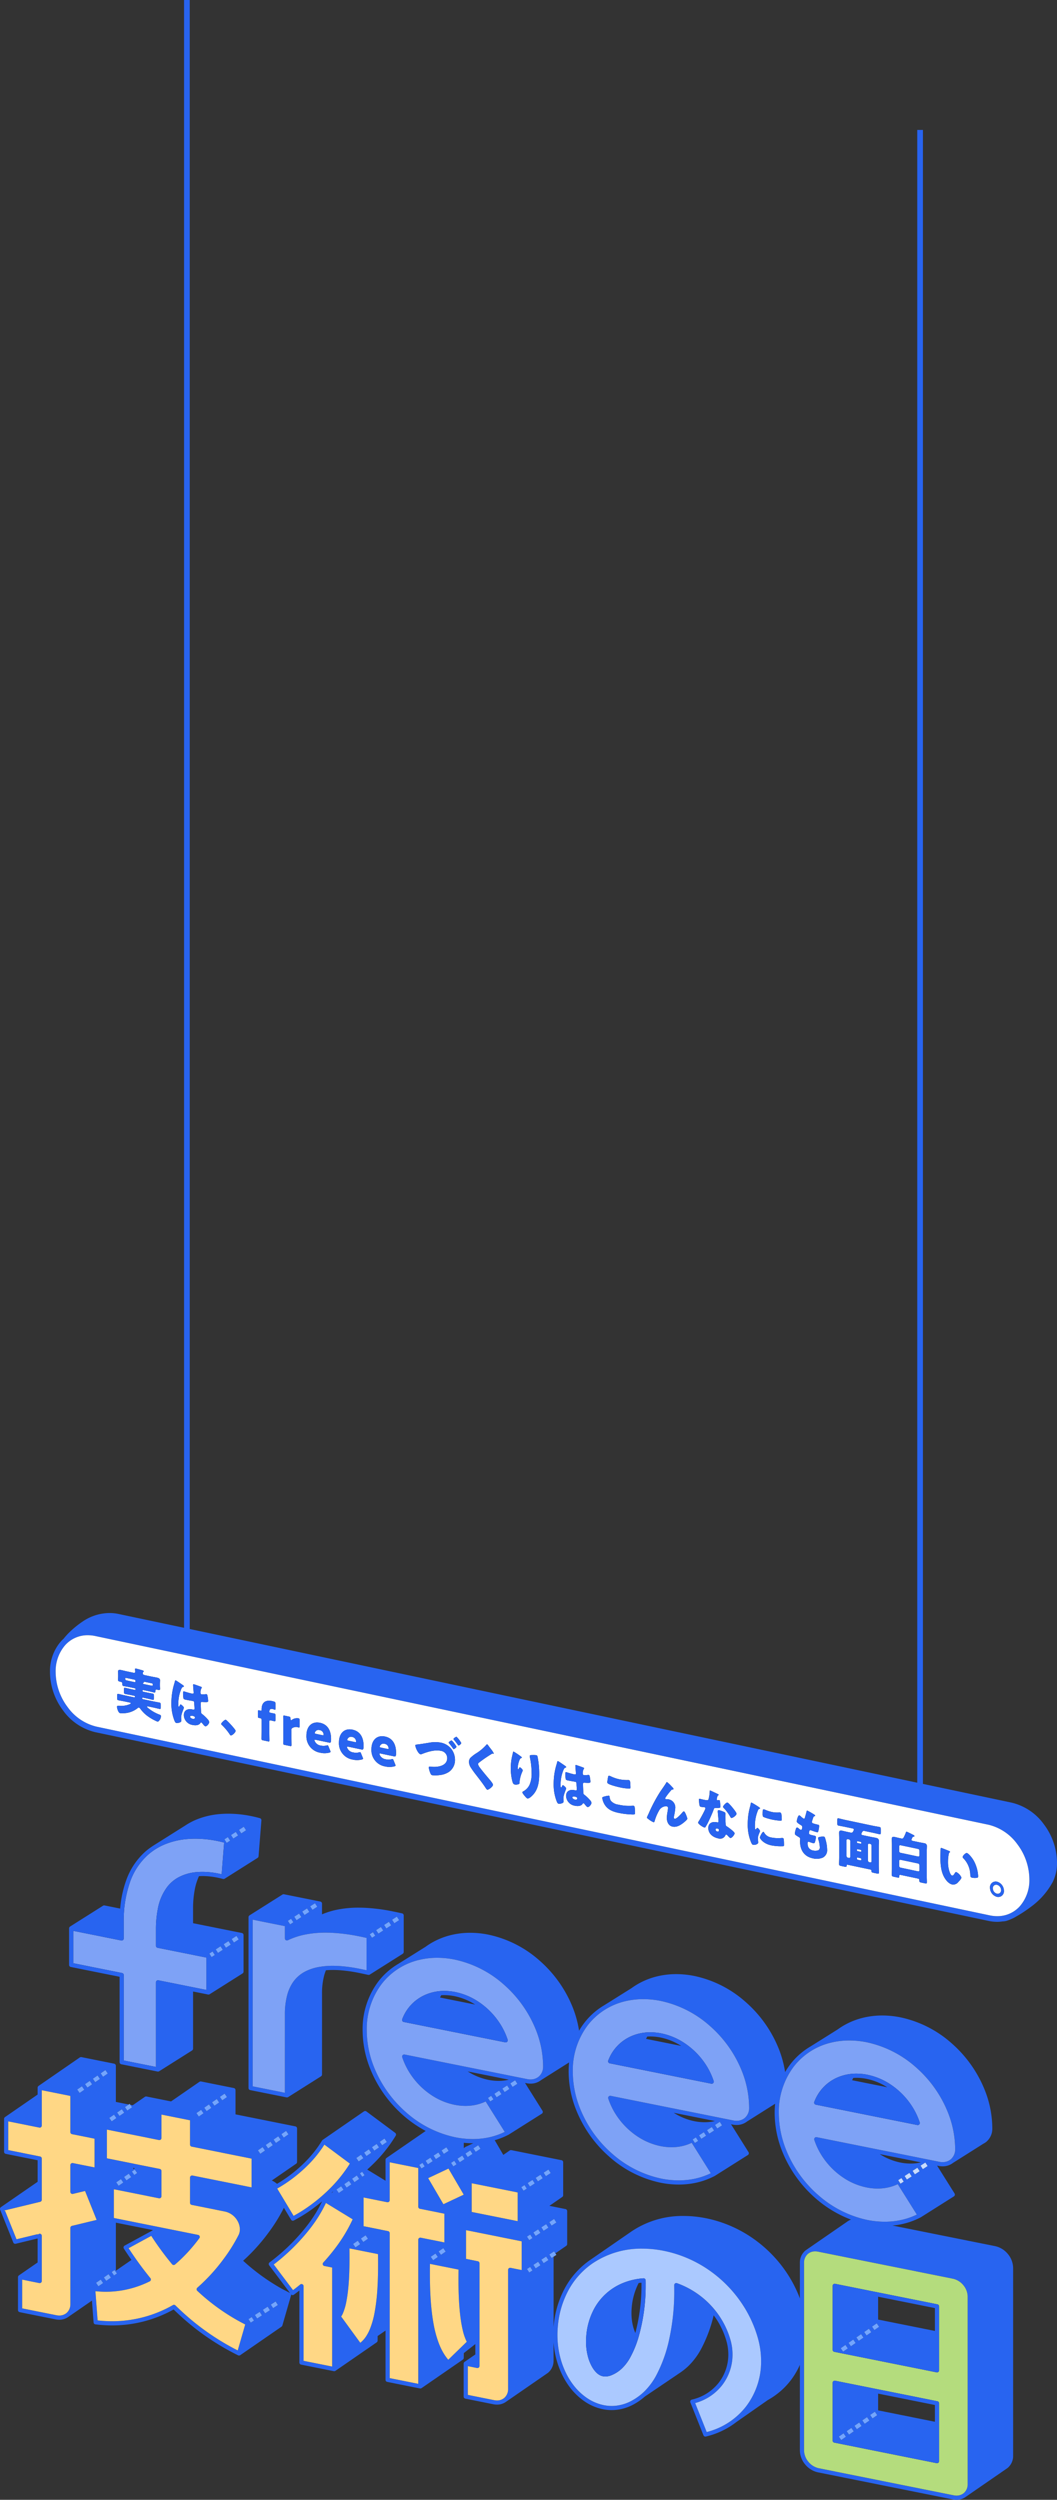 <svg xmlns="http://www.w3.org/2000/svg" width="465.218" height="1099.87"><rect width="100%" height="100%" fill="#333333" stroke="none"/><defs><clipPath id="a"><path data-name="長方形 7789" fill="none" d="M0 0h445.912v301.869H0z"/></clipPath><clipPath id="b"><path data-name="長方形 7790" transform="translate(0 -340.001)" fill="none" d="M0 0h443.218v845.581H0z"/></clipPath></defs><g data-name="グループ 22051"><g data-name="グループ 6542" clip-path="url(#a)" transform="translate(0 798.001)"><path data-name="パス 76822" d="M443.59 193.72a10.034 10.034 0 0 0-5.623-3.462l-45.181-9.065c.453-.042.909-.074 1.355-.132a32.955 32.955 0 0 0 11.135-3.494c.01-.005.016-.015.025-.021s.026-.008.037-.015l14.51-9.164a.919.919 0 0 0 .222-.2c.01-.012.014-.026.023-.038a.914.914 0 0 0 .133-.263c0-.014.016-.025.02-.04s0-.043 0-.064a.906.906 0 0 0 .014-.243.733.733 0 0 0-.01-.1v-.054a.936.936 0 0 0-.106-.246c0-.005 0-.012-.007-.017l-7.7-12.266.7.141a8.834 8.834 0 0 0 1.727.174 7.433 7.433 0 0 0 4.616-1.532l13.355-8.435a6.876 6.876 0 0 0 1.227-.782 7.538 7.538 0 0 0 2.685-5.942v-.008a45.868 45.868 0 0 0-3.187-16.524 54.059 54.059 0 0 0-14.63-20.835 49.211 49.211 0 0 0-22.642-11.5 40.513 40.513 0 0 0-7.975-.81 35.771 35.771 0 0 0-7.872.86 32.384 32.384 0 0 0-8.114 3l-.008.005a30.95 30.95 0 0 0-3.672 2.3l-12.02 7.528c-.462.272-.916.557-1.362.852l-.121.076a.183.183 0 0 0-.019.017 30.646 30.646 0 0 0-7.184 6.7 31.2 31.2 0 0 0-2.388 3.565 47.539 47.539 0 0 0-2.672-9.943 54.052 54.052 0 0 0-14.632-20.835A49.2 49.2 0 0 0 305.6 71.393a40.494 40.494 0 0 0-7.974-.809 35.773 35.773 0 0 0-7.873.859 32.4 32.4 0 0 0-8.114 3l-.008.005a30.883 30.883 0 0 0-3.672 2.3l-12.019 7.53q-.694.409-1.364.855l-.12.074c-.007.005-.012.012-.018.017a30.665 30.665 0 0 0-7.184 6.7 31.337 31.337 0 0 0-2.387 3.565 47.6 47.6 0 0 0-2.667-9.946 54.073 54.073 0 0 0-14.632-20.835 49.223 49.223 0 0 0-22.642-11.5 40.5 40.5 0 0 0-7.974-.809 35.721 35.721 0 0 0-7.872.86 32.384 32.384 0 0 0-8.114 3l-.008.005a30.987 30.987 0 0 0-3.671 2.3l-12.02 7.527q-.693.409-1.363.855l-.119.074c-.008.005-.012.013-.02.017a30.713 30.713 0 0 0-7.183 6.7 34.808 34.808 0 0 0-6.982 21.557v.024a45.886 45.886 0 0 0 3.187 16.525 54.06 54.06 0 0 0 14.632 20.835 52.136 52.136 0 0 0 9.945 6.906l-17.283 11.909c-.012.008-.018.021-.028.029s-.023.008-.031.016a.853.853 0 0 0-.068.086.9.9 0 0 0-.148.189.913.913 0 0 0-.056.142 1.031 1.031 0 0 0-.051.131.851.851 0 0 0 0 .092.532.532 0 0 0-.018.072v9.243l-7.969-4.871h-.009a.758.758 0 0 0-.094-.038 72.164 72.164 0 0 0 4.165-4.006 62.126 62.126 0 0 0 8.406-10.933c0-.005 0-.012.007-.017a.948.948 0 0 0 .1-.277.614.614 0 0 0 .01-.067.752.752 0 0 0 .013-.1.771.771 0 0 0-.018-.17v-.033a.957.957 0 0 0-.108-.27.5.5 0 0 0-.038-.059.9.9 0 0 0-.205-.223l-12.682-9.436a.92.92 0 0 0-.314-.144.859.859 0 0 0-.093-.016.9.9 0 0 0-.26 0c-.021 0-.04-.005-.062 0s-.02.011-.031.013a.9.9 0 0 0-.312.132l-18.18 12.546h-.005l-.007.008a.919.919 0 0 0-.234.249c-.005.009-.016.014-.022.023a49.4 49.4 0 0 1-6.682 8.671 62.214 62.214 0 0 1-10.227 8.555 55.678 55.678 0 0 1-2.905 1.823 10.071 10.071 0 0 0-2.278-1.469l10.7-7.384a.919.919 0 0 0 .4-.741.889.889 0 0 0-.019-.188.8.8 0 0 0 .019-.086v-14.514a.92.92 0 0 0-.738-.9l-26.353-5.286v-10.681a.92.92 0 0 0-.739-.9L88.5 117.811a.927.927 0 0 0-.384.009.829.829 0 0 0-.119.05.871.871 0 0 0-.2.086l-12.512 8.637-10.8-2.167h-.039a.92.92 0 0 0-.352.008h-.015a.9.9 0 0 0-.3.135l-5.387 3.717-1.044-.209.758 1.1-2.066 1.426-1.046-1.51 1.666-1.148-5.67-1.137v-15.922a.889.889 0 0 0-.063-.327.745.745 0 0 0-.045-.08.9.9 0 0 0-.131-.2 1.036 1.036 0 0 0-.091-.08.975.975 0 0 0-.17-.121 1 1 0 0 0-.129-.049.807.807 0 0 0-.111-.044l-14.41-2.892h-.007a.919.919 0 0 0-.379.009.883.883 0 0 0-.112.048.914.914 0 0 0-.207.088l-18.179 12.545a.478.478 0 0 0-.037.034c-.008.005-.017.006-.024.012s-.016.024-.027.034a.922.922 0 0 0-.209.268.2.2 0 0 1-.014.022.927.927 0 0 0-.078.348c0 .013-.008.026-.008.04v3.036l-14.37 9.916c-.013.009-.022.023-.035.033s-.018.007-.026.013-.018.029-.032.041a.945.945 0 0 0-.187.24c-.011.02-.023.038-.033.059a.9.9 0 0 0-.076.342.176.176 0 0 0-.007.03v14.513a.919.919 0 0 0 .739.9l14.026 2.814v9.481L.391 173.116l-.011.012a.759.759 0 0 0-.059.057.87.87 0 0 0-.1.1.888.888 0 0 0-.077.093c-.018.027-.028.055-.043.083a1.02 1.02 0 0 0-.048.107.96.96 0 0 0-.036.118.965.965 0 0 0-.013.108.826.826 0 0 0-.008.1.859.859 0 0 0 .018.131v.068a.562.562 0 0 0 .028.06.612.612 0 0 0 .013.066l5.793 14.45a.921.921 0 0 0 1.071.552l9.634-2.328v10.566l-8.236 5.685a.457.457 0 0 0-.036.033c-.007.006-.018.007-.025.013s-.018.029-.032.041a.916.916 0 0 0-.188.24.565.565 0 0 0-.033.058.892.892 0 0 0-.078.342c0 .011-.007.02-.007.031v14.512a.92.92 0 0 0 .741.9l15.841 3.179a7.963 7.963 0 0 0 1.573.158 6.784 6.784 0 0 0 4.2-1.391c.009-.006.02-.008.029-.015l10.165-7.014.728 9.615a.919.919 0 0 0 .805.844 60.1 60.1 0 0 0 7.324.454 55.5 55.5 0 0 0 27.089-7.009c.579.557 1.157 1.113 1.744 1.655a109.1 109.1 0 0 0 26.66 18.527.933.933 0 0 0 .351.081.907.907 0 0 0 .107-.008.884.884 0 0 0 .249-.052c.022-.008.044 0 .064-.013s.034-.029.055-.04a.973.973 0 0 0 .09-.042l18.182-12.55a.868.868 0 0 0 .112-.11.956.956 0 0 0 .078-.076.916.916 0 0 0 .173-.317l3.811-13.23a.916.916 0 0 0 .033-.321.616.616 0 0 0-.023-.092c0-.023-.011-.046-.017-.069a.915.915 0 0 0 1.235.165c.044-.033.462-.325 1.145-.84.363-.273.807-.614 1.312-1.013v31.7a.918.918 0 0 0 .739.9l14.41 2.891h.028a.931.931 0 0 0 .351-.008l.052-.014a.907.907 0 0 0 .273-.122l18.18-12.546c.013-.008.02-.022.033-.031s.019-.008.028-.014.027-.04.044-.058a.866.866 0 0 0 .167-.213.881.881 0 0 0 .049-.1.935.935 0 0 0 .065-.295c0-.017.011-.033.011-.049v-2.015l3.478-2.4v21.677a.92.92 0 0 0 .74.9l14.4 2.888h.021a.9.9 0 0 0 .355-.008c.022 0 .042-.007.064-.013a.916.916 0 0 0 .278-.124l18.177-12.543c.015-.01.025-.024.039-.035l.044-.038a.916.916 0 0 0 .221-.284c0-.009.007-.019.01-.028a.892.892 0 0 0 .08-.353.226.226 0 0 0 0-.041l-.047-2.022.047-.037 5.1-4.009v4.571l-4.749 3.277c-.015.011-.028.025-.042.036s-.014.005-.019.01-.011.016-.018.023a.916.916 0 0 0-.217.278l-.021.047a.9.9 0 0 0-.08.3.37.37 0 0 1 0 .044v14.53a.92.92 0 0 0 .74.9l12.352 2.478a7.964 7.964 0 0 0 1.573.158 6.786 6.786 0 0 0 4.2-1.4c.008 0 .015-.006.022-.01l18.18-12.546a.255.255 0 0 0 .022-.019c.011-.008.023-.013.034-.022a6.89 6.89 0 0 0 2.453-5.424v-8a40.892 40.892 0 0 0 1.215 7.332 37.569 37.569 0 0 0 2.764 7.332 33.259 33.259 0 0 0 3.1 5.007 27.906 27.906 0 0 0 6.415 6.227 22.22 22.22 0 0 0 8.21 3.545 19.7 19.7 0 0 0 3.875.387q.7 0 1.385-.049a20.374 20.374 0 0 0 7.471-2.045 26.339 26.339 0 0 0 5.707-3.846l14.716-9.946a.816.816 0 0 0 .081-.072 28.835 28.835 0 0 0 4.369-3.4 30.746 30.746 0 0 0 5.721-7.7 61.264 61.264 0 0 0 5.439-14.654c.616.829 1.21 1.675 1.756 2.56a34.987 34.987 0 0 1 3.849 8.724 21.524 21.524 0 0 1 .844 5.941v.023a20.224 20.224 0 0 1-4.16 12.337 20.841 20.841 0 0 1-11.9 7.509.92.92 0 0 0-.642 1.236l5.755 14.459a.923.923 0 0 0 1.068.555 35.187 35.187 0 0 0 10.569-4.387.087.087 0 0 0 .015-.008l.018-.013a33.494 33.494 0 0 0 2.758-1.927l13.907-9.724a33.079 33.079 0 0 0 5.58-3.9h.005l.007-.007a32.425 32.425 0 0 0 4.461-4.722 33.027 33.027 0 0 0 4.047-6.849v37.669a9.831 9.831 0 0 0 2.323 6.141 10.034 10.034 0 0 0 5.631 3.481l59.425 11.921a7.962 7.962 0 0 0 1.573.158 6.788 6.788 0 0 0 4.191-1.388c.011-.008.023-.011.033-.018l18.18-12.546c.007-.005.011-.012.018-.017s.026-.015.038-.024a6.885 6.885 0 0 0 2.453-5.424V199.86a9.829 9.829 0 0 0-2.323-6.141m-274.374-50.79 1.046 1.516-2.066 1.426-1.046-1.516Zm-3.444 2.377 1.045 1.516-2.066 1.426-1.045-1.516Zm235.005 8.631a22.8 22.8 0 0 1-4.487-.458 26.712 26.712 0 0 1-8.924-3.6c-.052-.032-.1-.069-.152-.1l18.115 3.633a19.105 19.105 0 0 1-1.915.361 20.431 20.431 0 0 1-2.636.169m.485 5.651-2.1 1.368-1-1.543 2.106-1.369Zm-3.508 2.281-1.414.919-1-1.543 1.414-.919Zm6.013-6.106 1 1.543-2.106 1.369-1-1.544Zm2.407.631-1-1.543 2.1-1.369 1 1.544ZM342.8 131.685v-.016a32.958 32.958 0 0 1 6.6-20.429 29.352 29.352 0 0 1 16.936-10.647 33.935 33.935 0 0 1 7.467-.814 38.692 38.692 0 0 1 7.613.774 47.377 47.377 0 0 1 21.786 11.08 52.219 52.219 0 0 1 14.133 20.119 44.018 44.018 0 0 1 3.063 15.858v.008a5.7 5.7 0 0 1-2 4.509 5.586 5.586 0 0 1-3.532 1.177 6.922 6.922 0 0 1-1.364-.138l-54.052-10.84a.921.921 0 0 0-1.055 1.193 31.14 31.14 0 0 0 2.732 6.008 32.916 32.916 0 0 0 10.75 11.073 28.559 28.559 0 0 0 9.54 3.848 24.6 24.6 0 0 0 4.848.494 22.213 22.213 0 0 0 2.876-.185l-.119-.912.119.912a20.1 20.1 0 0 0 5.988-1.759l8.4 13.385a31.284 31.284 0 0 1-9.625 2.854 34.774 34.774 0 0 1-4.509.29 38.7 38.7 0 0 1-7.615-.774 47.376 47.376 0 0 1-21.787-11.08 52.228 52.228 0 0 1-14.133-20.119 44.036 44.036 0 0 1-3.06-15.861Zm-90.686-18.192v-.016a32.965 32.965 0 0 1 6.594-20.428 29.349 29.349 0 0 1 16.945-10.646 33.884 33.884 0 0 1 7.467-.814 38.681 38.681 0 0 1 7.612.773 47.384 47.384 0 0 1 21.787 11.08 52.224 52.224 0 0 1 14.133 20.12 44.036 44.036 0 0 1 3.062 15.858v.008a5.7 5.7 0 0 1-2 4.509 5.582 5.582 0 0 1-3.532 1.177 6.937 6.937 0 0 1-1.365-.138l-54.051-10.843a.92.92 0 0 0-1.055 1.193 31.153 31.153 0 0 0 2.732 6.007 32.913 32.913 0 0 0 10.749 11.073 28.575 28.575 0 0 0 9.539 3.849 24.681 24.681 0 0 0 4.849.494 22.2 22.2 0 0 0 2.876-.185 20.152 20.152 0 0 0 5.988-1.759l8.4 13.385a31.3 31.3 0 0 1-9.625 2.853 34.751 34.751 0 0 1-4.509.29 38.712 38.712 0 0 1-7.615-.773 47.385 47.385 0 0 1-21.786-11.08 52.223 52.223 0 0 1-14.133-20.12 44.014 44.014 0 0 1-3.062-15.858ZM317.8 137.12l-2.1 1.368-1-1.543 2.1-1.368Zm-5.069-1.543a20.436 20.436 0 0 1-2.637.169 22.86 22.86 0 0 1-4.486-.457 26.758 26.758 0 0 1-8.925-3.6c-.051-.033-.1-.069-.151-.1l18.114 3.633a18.9 18.9 0 0 1-1.914.361m1.56 3.824-2.1 1.369-1-1.544 2.1-1.368Zm-3.508 2.282-2.1 1.368-1-1.543 2.106-1.369Zm-3.508 2.281-1.414.92-1-1.544 1.414-.919Zm-128.65-12.677a52.218 52.218 0 0 1-14.133-20.119 44.019 44.019 0 0 1-3.063-15.859v-.024a32.973 32.973 0 0 1 6.6-20.428 29.355 29.355 0 0 1 16.939-10.65 33.942 33.942 0 0 1 7.468-.814 38.627 38.627 0 0 1 7.612.774 47.372 47.372 0 0 1 21.787 11.08 52.221 52.221 0 0 1 14.133 20.119 44.035 44.035 0 0 1 3.062 15.858v.008a5.7 5.7 0 0 1-2 4.509 5.58 5.58 0 0 1-3.531 1.177 6.937 6.937 0 0 1-1.365-.138l-54.052-10.843a.921.921 0 0 0-1.055 1.193 31.161 31.161 0 0 0 2.732 6.008 32.939 32.939 0 0 0 10.75 11.073 28.6 28.6 0 0 0 9.54 3.848 24.672 24.672 0 0 0 4.848.494 22.214 22.214 0 0 0 2.877-.185 20.152 20.152 0 0 0 5.988-1.759l8.4 13.385a31.3 31.3 0 0 1-9.625 2.853 34.738 34.738 0 0 1-4.509.29 38.716 38.716 0 0 1-7.615-.774 47.377 47.377 0 0 1-21.786-11.08m49.088-12.454-2.1 1.368-1.005-1.543 2.106-1.368Zm-8.306-1.281a22.8 22.8 0 0 1-4.487-.458 26.762 26.762 0 0 1-8.923-3.603c-.051-.033-.1-.069-.151-.1l18.114 3.634a19.134 19.134 0 0 1-1.914.36 20.292 20.292 0 0 1-2.637.17m1.289 5.844-2.1 1.368-1-1.543 2.1-1.368Zm-3.508 2.282-1.413.919-1-1.544 1.414-.919Zm6.013-6.106 1 1.544-2.1 1.368-1-1.544Zm-25.816 36.568 6.707 11.473-8.933 4.208-6.707-11.472Zm-6.547-5.708 2.106-1.369 1 1.544-2.106 1.368Zm3.509-2.282 2.1-1.368 1 1.543-2.1 1.369Zm4.18 5.482 1.414-.919 1 1.544-1.413.919Zm3.822-.287-1-1.544 2.1-1.368 1 1.543Zm1.766-6.227v-2.333q1.984.2 3.913.2c.1 0 .192-.009.289-.01l-3.379 1.592c-.013.006-.019.018-.033.025a.982.982 0 0 0-.1.05Zm2.843 1.033 1 1.544-2.106 1.368-1-1.543Zm.653 14.44 20.237 4.06v12.634l-20.237-4.059Zm.751-15.352 2.1-1.368 1 1.543-2.1 1.369Zm-18.927 4.105 1 1.543-2.1 1.369-1-1.544Zm-3.508 2.281 1 1.544-1.414.919-1-1.544Zm-23.6-5.944 1.045 1.516-2.066 1.426-1.045-1.516Zm-1.876 11.381-.993.685-1.046-1.515.993-.685Zm.459 26.437 1.045 1.516-2.066 1.426-1.045-1.516Zm-2.4 3.893-2.066 1.426-1.049-1.52 2.068-1.426Zm.37-39.333 1.046 1.516-2.066 1.426-1.046-1.516Zm-1.847 9.125 1.045 1.515-2.066 1.426-1.045-1.516Zm-34.692 5.552c.836-.474 2.053-1.2 3.513-2.179a64.053 64.053 0 0 0 10.534-8.812 52.019 52.019 0 0 0 6.382-8.143l11.213 8.34a60.613 60.613 0 0 1-7.719 9.9 71.712 71.712 0 0 1-8.371 7.456 67.617 67.617 0 0 1-8.662 5.649l-3.717-6.188-1.362-2.264-.849-1.411-1.3-2.159c.11-.061.212-.116.339-.189m32.294-1.661-2.067 1.426-1.045-1.516 2.066-1.426Zm-3.445 2.377-2.066 1.426-1.046-1.516 2.066-1.426Zm-4.6.938-.846.584c.235-.228.47-.455.707-.69a.94.94 0 0 0 .139.106m-20.672-26.827 1.046 1.516-2.067 1.426-1.045-1.516Zm-3.443 2.377 1.044 1.516-2.066 1.426-1.045-1.516Zm-3.445 2.377 1.046 1.515-2.067 1.426-1.046-1.515Zm-3.445 2.377 1.046 1.515-2.066 1.426-1.046-1.515ZM98.85 123.166l1.045 1.516-2.066 1.425-1.046-1.514Zm-3.445 2.377 1.046 1.515-2.066 1.426-1.046-1.516Zm-3.443 2.376 1.046 1.516-2.067 1.426-1.041-1.516Zm-3.445 2.374 1.046 1.516-2.063 1.429-1.045-1.516Zm-34.9-.257 1.045 1.516-2.062 1.429-1.045-1.516Zm-3.444 2.377 1.045 1.516-2.066 1.426-1.046-1.516Zm-3.792-19.61 1.046 1.516-2.066 1.426-1.046-1.516Zm-1 93.694-2.066 1.426-1.045-1.516 2.066-1.426Zm-2.442-91.317 1.046 1.516-2.066 1.426-1.046-1.516Zm-3.444 2.377 1.046 1.516-2.067 1.426-1.045-1.516Zm-3.443 2.377 1.045 1.515-2.066 1.426-1.045-1.515Zm-4.376 61.411a.921.921 0 0 0-.706.9v33.537a5.042 5.042 0 0 1-1.768 3.991 4.93 4.93 0 0 1-3.124 1.04 6.135 6.135 0 0 1-1.212-.122l-15.1-3.029v-12.64l7.534 1.511a.92.92 0 0 0 1.1-.9v-19.912a.921.921 0 0 0-.921-.921.905.905 0 0 0-.735.4l-.254-.182-9.224 2.229L2.3 174.868l-.4-.286 15.791-3.816a.919.919 0 0 0 .7-.895v-18.147a.919.919 0 0 0-.739-.9l-14.019-2.816v-12.634l13.667 2.741a.92.92 0 0 0 1.1-.9v-15.55l12.569 2.522v15.916a.92.92 0 0 0 .74.9l9.908 1.987v12.635l-9.545-1.915a.921.921 0 0 0-1.1.9v11.783a.921.921 0 0 0 1.137.895L37.443 166l5.1 12.722Zm72.962 54.817a108.094 108.094 0 0 1-25.231-17.725 122.156 122.156 0 0 1-2.2-2.092.919.919 0 0 0-1.093-.141 53.814 53.814 0 0 1-26.788 7.1 58 58 0 0 1-6.351-.36L42 210.098c1.536.151 3.046.246 4.512.246a43.14 43.14 0 0 0 7.638-.676 44.178 44.178 0 0 0 11.45-3.748c.123-.059.223-.114.306-.154a.919.919 0 0 0 .306-1.409 149.778 149.778 0 0 1-9.6-13.185l9.965-5.42a131.616 131.616 0 0 0 9.167 12.482.92.92 0 0 0 1.306.111 65.511 65.511 0 0 0 5.867-5.692 74.584 74.584 0 0 0 4.836-5.886.922.922 0 0 0-.559-1.45l-37.073-7.436v-12.635l19.849 3.982a.92.92 0 0 0 1.1-.9v-11.12a.921.921 0 0 0-.74-.9l-23.282-4.67v-12.645l22.92 4.6a.92.92 0 0 0 1.1-.9v-10.31l12.568 2.522v10.678a.921.921 0 0 0 .74.9l26.353 5.286v12.634l-25.994-5.21a.921.921 0 0 0-1.1.9v11.12a.922.922 0 0 0 .74.9l14.725 2.96a8.362 8.362 0 0 1 5.415 4.055 7.589 7.589 0 0 1 1.05 3.744 5.524 5.524 0 0 1-.519 2.4v-.005a72.2 72.2 0 0 1-6.623 10.633 79.652 79.652 0 0 1-11.581 12.66.922.922 0 0 0-.018 1.371 91.079 91.079 0 0 0 21.1 14.8Zm-58.925-32.13 2.066-1.426 1.046 1.516-2.066 1.426Zm8.8-12.692c1.089 1.7 2.214 3.356 3.353 4.99l-6.87 4.74v-21.136l16.351 3.28-.918.521-11.58 6.3a.92.92 0 0 0-.336 1.3m-3.045 10.961-1.26.87-1.046-1.516 1.26-.87Zm-.3-40.107 2.067-1.426 1.045 1.516-2.066 1.426Zm3.444-2.377 2.066-1.426 1.045 1.516-2.066 1.426Zm4.706-3.247 1.045 1.515-1.262.87-1.045-1.515Zm-.761-.751.819.164-.59.407Zm51.819 68.109-1-1.543 1.414-.919 1 1.543Zm2.817-1.831-1-1.544 2.106-1.368 1 1.544Zm3.508-2.282-1-1.543 2.1-1.368 1 1.543Zm3.508-2.281-1-1.544 2.106-1.368 1 1.544Zm3.913-8.461a91.8 91.8 0 0 1-17.107-12.372 82.294 82.294 0 0 0 11.077-12.255 73.982 73.982 0 0 0 6.8-10.922c.021-.044.035-.091.056-.136l3.156 5.255a.92.92 0 0 0 1.2.349 64.984 64.984 0 0 0 9.708-6.224 74.104 74.104 0 0 0 2.748-2.2 57.841 57.841 0 0 1-6.163 10.1 84.978 84.978 0 0 1-11.453 12.286 85.035 85.035 0 0 1-4.041 3.36 54.58 54.58 0 0 1-1.115.843l-.27.2-.056.04h-.006s-.005.008-.008.01l-.013.006a.871.871 0 0 0-.12.134 1.021 1.021 0 0 0-.113.127l-.007.008a.925.925 0 0 0-.07.2.9.9 0 0 0-.045.123.034.034 0 0 0 0 .009v.006a.917.917 0 0 0 .014.266.8.8 0 0 0 .007.09.4.4 0 0 0 .021.043.9.9 0 0 0 .135.283l.556.736 2.737 3.63 5.887 7.82Zm18.163-11.586a.921.921 0 0 0 .5 1.523l3.406.683v43.564l-12.568-2.521v-32.864a.92.92 0 0 0-1.506-.711 81.736 81.736 0 0 1-3.134 2.462l-5.693-7.561-2.8-3.722c.212-.159.459-.346.746-.569 1-.778 2.442-1.939 4.132-3.436a86.743 86.743 0 0 0 11.7-12.558 59.519 59.519 0 0 0 6.393-10.5l11.762 7.188a68.58 68.58 0 0 1-7.589 12.594 88.338 88.338 0 0 1-5.35 6.429m7.793 23.9Zm16.073-13a87.2 87.2 0 0 1-1.3 11.235 37.718 37.718 0 0 1-1.954 6.932 19.357 19.357 0 0 1-1.809 3.49 12.17 12.17 0 0 1-2.5 2.759l-8.415-11.552a8.419 8.419 0 0 0 .757-1.377 25.2 25.2 0 0 0 1.545-5.3c.28-1.423.508-2.97.691-4.572a99.93 99.93 0 0 0 .51-6.53c.139-2.887.173-5.664.173-8v-.01c0-1.125-.008-2.148-.016-3.04 0-.416-.007-.8-.011-1.155l12.567 2.521.013 1.408c.008.906.016 1.972.016 3.157 0 2.834-.048 6.341-.264 10.035m19.05-21.838a.92.92 0 0 0-1.1.9v63.413l-12.57-2.521v-63.78a.918.918 0 0 0-.74-.9l-10.749-2.157v-12.637l10.387 2.084a.92.92 0 0 0 1.1-.9v-16.669l12.57 2.521v17.037a.919.919 0 0 0 .738.9l10.751 2.157v12.634Zm10.958 6.12-2.066 1.426-1.046-1.516 2.067-1.426Zm-3.443 2.377-2.067 1.426-1.051-1.516 2.066-1.426Zm4.577 45.219a21.629 21.629 0 0 1-2.295-3.269 28.928 28.928 0 0 1-1.919-4.12 48.761 48.761 0 0 1-2.276-8.534 83.565 83.565 0 0 1-.834-5.825 123.441 123.441 0 0 1-.574-7.561 186.322 186.322 0 0 1-.187-8.69c0-1.185.008-2.248.016-3.15 0-.377.007-.718.01-1.034l12.572 2.523c0 .455-.008.957-.013 1.519-.008.889-.015 1.909-.015 3.034v.01c0 2.266.033 4.957.16 7.8s.352 5.838.721 8.665c.245 1.884.555 3.691.926 5.307a23.546 23.546 0 0 0 1.662 5.045v.005c.065.134.128.249.188.358Zm32.318-39.474-4.878-.979a.921.921 0 0 0-1.1.9v52.425a5.044 5.044 0 0 1-1.768 3.991 4.933 4.933 0 0 1-3.124 1.039 6.179 6.179 0 0 1-1.211-.122l-11.613-2.329V243.08l4.045.812a.922.922 0 0 0 1.1-.9V197.82a.92.92 0 0 0-.74-.9l-5.194-1.042v-12.637l24.482 4.911Zm.836-34.913-1-1.544 1.414-.919 1 1.544Zm2.5 36-1-1.543 1.414-.919 1 1.543Zm0-14.246-1-1.544 1.414-.919 1 1.543Zm-.687-25.129 2.1-1.368 1 1.543-2.1 1.368Zm3.5 37.544-1-1.544 2.107-1.368 1 1.544Zm0-14.246-1-1.543 2.107-1.369 1 1.544Zm0-25.579 2.1-1.368 1 1.544-2.106 1.368Zm3.505 37.544-1-1.543 2.1-1.368 1 1.543Zm0-14.246-1-1.544 2.1-1.368 1 1.544Zm1.007-24.035-1-1.543 2.1-1.368 1 1.543Zm94.7 81.349a32.533 32.533 0 0 1-6.605 19.962 31.67 31.67 0 0 1-17.338 11.279l-5.077-12.755a22.549 22.549 0 0 0 11.91-7.889 22.071 22.071 0 0 0 4.543-13.461v-.023a23.347 23.347 0 0 0-.915-6.448 36.873 36.873 0 0 0-4.052-9.183 37.489 37.489 0 0 0-6.143-7.555 38.2 38.2 0 0 0-13.338-8.2.921.921 0 0 0-1.232.886q.028 1.233.028 2.441a98.862 98.862 0 0 1-2.186 21.162 61.328 61.328 0 0 1-5.689 15.993 28.9 28.9 0 0 1-5.368 7.242 25.269 25.269 0 0 1-6.235 4.4 18.515 18.515 0 0 1-6.8 1.863q-.623.045-1.253.045a17.861 17.861 0 0 1-3.514-.352 20.391 20.391 0 0 1-7.524-3.255 26.046 26.046 0 0 1-5.99-5.818 31.343 31.343 0 0 1-2.927-4.729 35.756 35.756 0 0 1-2.628-6.973 39.608 39.608 0 0 1-1.291-10.084q0-1.618.13-3.255a40.824 40.824 0 0 1 4.781-16.566 34.113 34.113 0 0 1 10.367-11.575 38.2 38.2 0 0 1 22.071-6.6 48.307 48.307 0 0 1 9.494.966q1.05.211 2.106.468a53.622 53.622 0 0 1 18.864 8.811 55.277 55.277 0 0 1 14.472 15.634l.784-.482-.784.483a53.339 53.339 0 0 1 5.863 13.256 37.438 37.438 0 0 1 1.476 10.316Zm17.08-27.559a55.444 55.444 0 0 0-4.671-9.529 57.119 57.119 0 0 0-14.955-16.157 55.466 55.466 0 0 0-19.513-9.113q-1.092-.265-2.179-.484a50.113 50.113 0 0 0-9.856-1 40.033 40.033 0 0 0-23.121 6.932l-18.179 12.546a35.948 35.948 0 0 0-10.925 12.2 42.634 42.634 0 0 0-5 17.3v-31.054l-.872.567-1-1.543 2.1-1.369.561.862 4.792-3.307c.014-.011.026-.025.04-.036s.014-.005.02-.01.012-.018.02-.025a.936.936 0 0 0 .219-.28c.007-.013.01-.028.016-.042a.892.892 0 0 0 .082-.346v-14.531a.92.92 0 0 0-.74-.9l-7.078-1.419 5.663-3.908c.014-.01.026-.024.04-.036a.141.141 0 0 0 .019-.01c.008-.006.011-.016.018-.023a.934.934 0 0 0 .219-.28l.018-.042a.944.944 0 0 0 .082-.319v-14.564a.92.92 0 0 0-.74-.9l-22.078-4.429h-.053a.877.877 0 0 0-.3.007c-.02 0-.039 0-.059.006a.919.919 0 0 0-.29.131l-2.834 1.956-3.783-6.471a32.16 32.16 0 0 0 6.181-2.464c.008-.006.014-.016.023-.021s.026-.008.038-.015l14.509-9.165a.892.892 0 0 0 .223-.2c.009-.011.013-.025.022-.037a.911.911 0 0 0 .133-.264c.005-.014.016-.025.02-.039s0-.043 0-.064a.9.9 0 0 0 .014-.242.879.879 0 0 0-.009-.105c0-.018 0-.036-.005-.054a.868.868 0 0 0-.106-.245c0-.006 0-.013-.006-.018l-7.7-12.266.7.14a8.772 8.772 0 0 0 1.727.174 7.433 7.433 0 0 0 4.616-1.532l12.367-7.811a40 40 0 0 0-.209 4.055v.024a45.854 45.854 0 0 0 3.187 16.525 54.061 54.061 0 0 0 14.632 20.835 49.231 49.231 0 0 0 22.642 11.5 40.582 40.582 0 0 0 7.976.809 36.545 36.545 0 0 0 4.749-.305 32.954 32.954 0 0 0 11.135-3.494c.009-.005.015-.015.025-.02s.025-.008.037-.016l14.51-9.164a.9.9 0 0 0 .222-.2c.009-.012.013-.026.023-.038a.913.913 0 0 0 .132-.263c.005-.014.017-.025.02-.039s0-.044 0-.064a.871.871 0 0 0 .013-.243.883.883 0 0 0-.009-.1c0-.018 0-.036-.005-.054a.9.9 0 0 0-.106-.247c0-.005 0-.011-.006-.017l-7.7-12.266.7.141a8.756 8.756 0 0 0 1.727.174 7.438 7.438 0 0 0 4.616-1.532l12.367-7.811a40.234 40.234 0 0 0-.209 4.055v.024a45.864 45.864 0 0 0 3.187 16.524 54.068 54.068 0 0 0 14.632 20.836 50.867 50.867 0 0 0 15.789 9.54 6.388 6.388 0 0 0-1.79.976c-.009.006-.02.008-.029.015l-18.18 12.546c-.008.005-.013.013-.019.018l-.036.023a6.885 6.885 0 0 0-2.453 5.424Zm-110.282-33.579 2.1-1.368 1 1.543-2.106 1.368Zm184.119 115.3a5.045 5.045 0 0 1-1.768 3.991 4.932 4.932 0 0 1-3.123 1.044 6.131 6.131 0 0 1-1.212-.122l-59.424-11.921a8.208 8.208 0 0 1-4.567-2.831 8.012 8.012 0 0 1-1.9-4.967v-82.594a5.045 5.045 0 0 1 1.768-3.991 4.934 4.934 0 0 1 3.125-1.039 6.129 6.129 0 0 1 1.211.122l59.425 11.92a8.215 8.215 0 0 1 4.566 2.832 8 8 0 0 1 1.9 4.967Z" fill="#2864f0"/><path data-name="パス 76823" d="m419.425 204.607-59.424-11.923a6.2 6.2 0 0 0-1.212-.122 4.942 4.942 0 0 0-3.124 1.039 5.046 5.046 0 0 0-1.768 3.991v82.592a8.006 8.006 0 0 0 1.9 4.966 8.215 8.215 0 0 0 4.566 2.832l59.425 11.921a6.193 6.193 0 0 0 1.211.122 4.944 4.944 0 0 0 3.125-1.039 5.047 5.047 0 0 0 1.768-3.991v-82.59a8.014 8.014 0 0 0-1.9-4.967 8.217 8.217 0 0 0-4.567-2.831m-6.1 80.243a.92.92 0 0 1-1.1.9l-45.015-9.03a.919.919 0 0 1-.739-.9v-25.436a.92.92 0 0 1 1.1-.9l45.014 9.03a.92.92 0 0 1 .74.9Zm0-39.951a.92.92 0 0 1-1.1.9l-45.015-9.03a.919.919 0 0 1-.739-.9v-28.128a.921.921 0 0 1 1.1-.9l45.014 9.03a.92.92 0 0 1 .74.9Z" fill="#b4dc7d"/><path data-name="パス 76824" d="m412.583 258.509-45.014-9.03a.92.92 0 0 0-1.1.9v25.439a.919.919 0 0 0 .739.9l45.015 9.03a.92.92 0 0 0 1.1-.9v-25.436a.92.92 0 0 0-.74-.9m-42.337 17.059-1.045-1.516 2.066-1.426 1.046 1.516Zm3.445-2.377-1.046-1.516 2.067-1.425 1.045 1.515Zm3.444-2.376-1.045-1.516 2.066-1.426 1.045 1.516Zm3.445-2.377-1.046-1.516 2.066-1.426 1.046 1.516Zm3.444-2.377-1.045-1.515 2.066-1.426 1.045 1.516Zm27.458 1.472-24.994-5.013v-7.368l24.994 5.013Z" fill="#2864f0"/><path data-name="パス 76825" d="m412.583 215.868-45.014-9.03a.921.921 0 0 0-1.1.9v28.128a.919.919 0 0 0 .739.9l45.015 9.03a.92.92 0 0 0 1.1-.9v-28.125a.92.92 0 0 0-.74-.9m-41.507 20.821-1.045-1.516 2.066-1.426 1.046 1.516Zm3.445-2.377-1.046-1.516 2.066-1.426 1.046 1.516Zm3.444-2.377-1.046-1.516 2.066-1.426 1.046 1.516Zm3.444-2.377-1.045-1.516 2.066-1.426 1.045 1.516Zm3.444-2.377-1.045-1.516 2.066-1.426 1.045 1.516Zm26.628.4-24.994-5.013v-10.059l24.994 5.013Z" fill="#2864f0"/><path data-name="パス 76826" d="m327.637 217.251.783-.482-.784.482a55.276 55.276 0 0 0-14.471-15.634 53.62 53.62 0 0 0-18.865-8.811q-1.056-.257-2.106-.468a48.307 48.307 0 0 0-9.494-.966 38.2 38.2 0 0 0-22.071 6.6 34.111 34.111 0 0 0-10.366 11.575 40.811 40.811 0 0 0-4.781 16.566q-.131 1.636-.13 3.255a39.571 39.571 0 0 0 1.291 10.084 35.708 35.708 0 0 0 2.629 6.973 31.314 31.314 0 0 0 2.928 4.732 26.023 26.023 0 0 0 5.989 5.818 20.394 20.394 0 0 0 7.525 3.255 17.853 17.853 0 0 0 3.514.352q.63 0 1.254-.045a18.511 18.511 0 0 0 6.8-1.863 25.254 25.254 0 0 0 6.235-4.4 28.9 28.9 0 0 0 5.368-7.242 61.328 61.328 0 0 0 5.689-15.993 98.859 98.859 0 0 0 2.187-21.162c0-.805-.011-1.62-.028-2.441a.92.92 0 0 1 1.231-.886 38.2 38.2 0 0 1 13.338 8.2 37.493 37.493 0 0 1 6.144 7.555 36.909 36.909 0 0 1 4.051 9.182 23.389 23.389 0 0 1 .916 6.449v.023a22.068 22.068 0 0 1-4.544 13.461 22.549 22.549 0 0 1-11.91 7.889l5.077 12.755a31.677 31.677 0 0 0 17.338-11.279 32.536 32.536 0 0 0 6.608-19.959 37.44 37.44 0 0 0-1.477-10.316 53.355 53.355 0 0 0-5.862-13.257m-43.457-10.236a81.763 81.763 0 0 1-3.255 23.686 44.657 44.657 0 0 1-3.35 8.183 20.01 20.01 0 0 1-3.616 4.964 14.751 14.751 0 0 1-5.156 3.341 7.719 7.719 0 0 1-1.962.418c-.152.011-.3.016-.441.016a5.385 5.385 0 0 1-1.055-.1 4.889 4.889 0 0 1-1.167-.39 6.715 6.715 0 0 1-1.958-1.488 11.842 11.842 0 0 1-1.549-2.1 18.834 18.834 0 0 1-1.955-4.844 25.747 25.747 0 0 1-.793-6.429v-.008q0-1.111.091-2.267a30.172 30.172 0 0 1 3.528-12.26 25.222 25.222 0 0 1 12.671-11.259 29.117 29.117 0 0 1 8.974-2.059.919.919 0 0 1 .986.9c.009.557.017 1.114.017 1.669Z" fill="#abc9ff"/><path data-name="パス 76827" d="M283.871 204.653a.919.919 0 0 0-.687-.239 29.117 29.117 0 0 0-8.974 2.059 25.222 25.222 0 0 0-12.671 11.259 30.172 30.172 0 0 0-3.528 12.26q-.092 1.155-.091 2.267v.008a25.747 25.747 0 0 0 .793 6.429 18.864 18.864 0 0 0 1.954 4.844 11.882 11.882 0 0 0 1.55 2.1 6.715 6.715 0 0 0 1.958 1.488 4.892 4.892 0 0 0 1.167.39 5.385 5.385 0 0 0 1.055.1c.141 0 .289-.005.441-.016a7.717 7.717 0 0 0 1.962-.418 14.752 14.752 0 0 0 5.156-3.341 20.009 20.009 0 0 0 3.616-4.964 44.656 44.656 0 0 0 3.35-8.183 81.764 81.764 0 0 0 3.255-23.686v-.032c0-.555-.008-1.112-.017-1.669a.92.92 0 0 0-.3-.664m-1.526 2.364a81.709 81.709 0 0 1-2.7 21.475 18.406 18.406 0 0 1-.971-2.8 23.884 23.884 0 0 1-.734-5.967v-.008q0-1.038.085-2.121a28.479 28.479 0 0 1 3.091-11.1c.4-.059.813-.091 1.221-.134 0 .208.006.422.006.628Z" fill="#2864f0"/><path data-name="パス 76828" d="M277.582 238.884Z" fill="#2864f0"/><path data-name="パス 76829" d="M273.966 243.847Z" fill="#2864f0"/><path data-name="パス 76830" d="M204.031 239.812c0 .009-.006.019-.01.028" fill="none"/><path data-name="パス 76831" d="M203.778 240.151c.009-.008.013-.019.022-.028-.015.013-.028.027-.044.039.007-.005.015-.006.022-.011" fill="#ffd785"/><path data-name="パス 76832" d="M204.115 239.418v.04-2.1l-.047.037Z" fill="#ffd785"/><path data-name="パス 76833" d="M86.529 209.239a.918.918 0 0 1 .315-.681 79.689 79.689 0 0 0 11.581-12.66 72.134 72.134 0 0 0 6.624-10.632v.005a5.538 5.538 0 0 0 .518-2.4 7.587 7.587 0 0 0-1.05-3.744 8.361 8.361 0 0 0-5.416-4.055l-14.725-2.954a.919.919 0 0 1-.74-.9v-11.124a.921.921 0 0 1 1.1-.9l25.99 5.213v-12.635l-26.351-5.286a.92.92 0 0 1-.74-.9v-10.682l-12.569-2.522v10.309a.92.92 0 0 1-1.1.9l-22.92-4.6v12.634l23.282 4.67a.92.92 0 0 1 .739.9v11.12a.92.92 0 0 1-1.1.9l-19.85-3.969v12.635l37.071 7.436a.921.921 0 0 1 .559 1.45 74.174 74.174 0 0 1-4.834 5.886 65.75 65.75 0 0 1-5.868 5.692.92.92 0 0 1-1.306-.111 131.724 131.724 0 0 1-9.167-12.482l-9.965 5.42a149.615 149.615 0 0 0 9.6 13.185.92.92 0 0 1-.307 1.409c-.083.04-.183.094-.305.153a44.164 44.164 0 0 1-11.447 3.749 43.14 43.14 0 0 1-7.638.676c-1.465 0-2.975-.095-4.511-.246l.972 12.842a58.014 58.014 0 0 0 6.351.36 53.814 53.814 0 0 0 26.788-7.1.918.918 0 0 1 1.092.141c.733.71 1.466 1.41 2.2 2.092a108.073 108.073 0 0 0 25.23 17.725l3.293-11.43a91.076 91.076 0 0 1-21.1-14.8.918.918 0 0 1-.3-.69" fill="#ffd785"/><path data-name="パス 76834" d="m123.304 167.086.849 1.411 1.362 2.264 3.716 6.187a67.508 67.508 0 0 0 8.661-5.649 71.65 71.65 0 0 0 8.373-7.456 60.706 60.706 0 0 0 7.719-9.9l-11.213-8.34a51.883 51.883 0 0 1-6.382 8.143 64.087 64.087 0 0 1-10.533 8.812c-1.46.978-2.678 1.7-3.513 2.179-.128.073-.229.128-.339.189l1.3 2.159" fill="#ffd785"/><path data-name="パス 76835" d="M143.457 171.274a59.662 59.662 0 0 1-6.393 10.5 86.785 86.785 0 0 1-11.7 12.558 82.288 82.288 0 0 1-4.132 3.435c-.288.223-.534.411-.746.569l2.8 3.722 5.692 7.561.381-.284c.667-.5 1.61-1.235 2.754-2.178a.92.92 0 0 1 1.506.711v32.864l12.569 2.521v-43.561l-3.406-.683a.921.921 0 0 1-.5-1.523 88.072 88.072 0 0 0 5.348-6.429 68.5 68.5 0 0 0 7.59-12.594Z" fill="#ffd785"/><path data-name="パス 76836" d="m195.584 175.995-10.751-2.157a.919.919 0 0 1-.74-.9V155.9l-12.571-2.522v16.667a.921.921 0 0 1-1.1.9l-10.387-2.084v12.634l10.749 2.157a.919.919 0 0 1 .74.9v63.783l12.569 2.522v-63.409a.92.92 0 0 1 1.1-.9l10.389 2.084Z" fill="#ffd785"/><path data-name="パス 76838" d="m166.38 193.783-12.567-2.521c0 .357.007.74.011 1.155.008.892.016 1.915.016 3.04v.01c0 2.338-.035 5.116-.173 8-.1 2.168-.265 4.4-.51 6.531a59.082 59.082 0 0 1-.691 4.571 25.25 25.25 0 0 1-1.546 5.3 8.448 8.448 0 0 1-.756 1.376l8.415 11.552a12.166 12.166 0 0 0 2.5-2.759 19.333 19.333 0 0 0 1.809-3.49 37.768 37.768 0 0 0 1.954-6.932 87.187 87.187 0 0 0 1.3-11.234c.216-3.7.264-7.2.264-10.036 0-1.185-.008-2.251-.017-3.157l-.013-1.408" fill="#ffd785"/><path data-name="パス 76839" d="M150.922 219.865Z" fill="#2864f0"/><path data-name="パス 76840" d="M205.252 231.979v-.005a23.445 23.445 0 0 1-1.662-5.046c-.372-1.616-.681-3.423-.926-5.306-.369-2.828-.593-5.821-.721-8.665s-.161-5.531-.161-7.8v-.011c0-1.125.008-2.144.017-3.033l.013-1.52-12.574-2.52c0 .316-.006.658-.01 1.034-.008.9-.016 1.965-.016 3.149 0 2.468.036 5.461.188 8.69.114 2.423.292 4.978.574 7.562.212 1.938.482 3.891.833 5.825a48.877 48.877 0 0 0 2.276 8.533 29.074 29.074 0 0 0 1.92 4.12 21.634 21.634 0 0 0 2.287 3.272l8.154-7.923a5.9 5.9 0 0 1-.192-.356Z" fill="#ffd785"/><path data-name="パス 76841" d="m227.847 166.652-20.237-4.059v12.631l20.237 4.06Z" fill="#ffd785"/><path data-name="パス 76842" d="m205.124 195.875 5.193 1.042a.92.92 0 0 1 .74.9v45.169a.921.921 0 0 1-1.1.9l-4.045-.812v12.635l11.613 2.329a6.117 6.117 0 0 0 1.211.122 4.93 4.93 0 0 0 3.124-1.039 5.04 5.04 0 0 0 1.768-3.991v-52.42a.92.92 0 0 1 1.1-.9l4.878.978v-12.637l-24.482-4.91Z" fill="#ffd785"/><path data-name="パス 76843" d="m195.161 171.822 8.933-4.208-6.708-11.473-8.933 4.209Z" fill="#ffd785"/><path data-name="パス 76844" d="m37.437 165.997-5.333 1.288a.92.92 0 0 1-1.137-.895v-11.775a.921.921 0 0 1 1.1-.9l9.545 1.915v-12.638l-9.907-1.987a.92.92 0 0 1-.74-.9v-15.919l-12.566-2.522v15.547a.921.921 0 0 1-1.1.9l-13.67-2.738v12.634l14.027 2.814a.92.92 0 0 1 .739.9v18.147a.92.92 0 0 1-.7.895l-15.791 3.818.4.287 4.961 12.373 9.223-2.229.254.182a.9.9 0 0 1 .735-.4.921.921 0 0 1 .921.921v19.909a.921.921 0 0 1-1.1.9l-7.533-1.512v12.635l15.1 3.029a6.129 6.129 0 0 0 1.212.122 4.937 4.937 0 0 0 3.124-1.04 5.046 5.046 0 0 0 1.768-3.991v-33.528a.921.921 0 0 1 .7-.895l10.866-2.626Z" fill="#ffd785"/><path data-name="パス 76845" d="M109.758 44.781c-.012.008-.026.009-.037.018s-.02.029-.033.042a.9.9 0 0 0-.192.245c-.008.015-.02.028-.028.044a.925.925 0 0 0-.078.346c0 .013-.008.023-.008.035v75.2a.92.92 0 0 0 .74.9l16 3.209h.013a.917.917 0 0 0 .357-.008c.018 0 .036-.006.054-.012a.9.9 0 0 0 .249-.1l14.51-9.164c.022-.014.038-.034.059-.05s.023-.008.032-.016.015-.023.026-.033a.921.921 0 0 0 .219-.28.207.207 0 0 1 .008-.024.929.929 0 0 0 .074-.332c0-.015.009-.028.009-.043v-35.5a31.019 31.019 0 0 1 .945-8.089 19.2 19.2 0 0 1 .779-2.292c1-.082 2.009-.121 3.024-.121 1.081 0 2.163.043 3.228.12a66.689 66.689 0 0 1 8.31 1.178c.808.162 1.545.321 2.211.465s1.256.276 1.846.4c.027.006.054-.005.081 0a.89.89 0 0 0 .29-.007.9.9 0 0 0 .131-.05.925.925 0 0 0 .17-.065l14.51-9.164c.022-.014.037-.033.057-.049s.024-.009.034-.018.018-.027.03-.038a.925.925 0 0 0 .209-.269.182.182 0 0 0 .011-.016.923.923 0 0 0 .078-.347c0-.015.009-.028.009-.043v-16.11a.92.92 0 0 0-.741-.9c-.29-.058-.852-.181-1.545-.332s-1.549-.335-2.511-.528a81.2 81.2 0 0 0-12.61-1.6q-1.2-.048-2.436-.049a47.64 47.64 0 0 0-9.413.884 34.911 34.911 0 0 0-6.7 2.064v-4.726a.92.92 0 0 0-.739-.9l-16-3.209a.259.259 0 0 0-.026 0 .909.909 0 0 0-.365.008.677.677 0 0 0-.068.028.929.929 0 0 0-.214.087l-14.509 9.165a.5.5 0 0 0-.055.048m64.908.507 1 1.544-2.1 1.368-1-1.543Zm-3.508 2.282 1 1.543-2.1 1.369-1-1.544Zm-3.508 2.281 1 1.544-2.1 1.368-1-1.544Zm-3.508 2.282 1 1.543-1.414.919-1-1.543Zm-25.503-12.738 1 1.544-2.1 1.368-1-1.543Zm-3.508 2.282 1 1.543-2.1 1.369-1-1.544Zm-3.508 2.281 1 1.544-2.106 1.368-1-1.543Zm-3.508 2.282 1 1.543-1.414.919-1-1.543Zm-16.883 63.8v-63.4l14.155 2.84v5.375a.92.92 0 0 0 1.32.829 32.165 32.165 0 0 1 7.585-2.5 45.81 45.81 0 0 1 9.049-.848c.8 0 1.586.018 2.361.049a79.239 79.239 0 0 1 12.322 1.566c.947.189 1.785.37 2.481.521l.837.182V68.88l-.716-.156c-.669-.146-1.416-.306-2.24-.472a68.335 68.335 0 0 0-8.541-1.209c-1.1-.08-2.23-.125-3.359-.125a33.925 33.925 0 0 0-6.322.549 20.95 20.95 0 0 0-5.769 1.93 14.762 14.762 0 0 0-5.826 5.345 18.754 18.754 0 0 0-2.171 5.11 32.827 32.827 0 0 0-1.008 8.569v34.376l-14.155-2.84Z" fill="#2864f0"/><path data-name="パス 76846" d="M54.472 70.996v37.585l14.155 2.84V74.205a.921.921 0 0 1 1.1-.9l21.115 4.236V63.307l-21.476-4.308a.92.92 0 0 1-.739-.9v-7.043a46.277 46.277 0 0 1 .792-8.95 22.978 22.978 0 0 1 4.219-9.95 15.856 15.856 0 0 1 4.678-4.036 20.407 20.407 0 0 1 8.618-2.451c.708-.054 1.42-.079 2.131-.079a35.212 35.212 0 0 1 6.856.706c.562.113 1.1.238 1.624.367l1.1-13.945a51.647 51.647 0 0 0-3.09-.726 49.179 49.179 0 0 0-9.6-.987q-1.643 0-3.322.131a33.025 33.025 0 0 0-10.25 2.42 26.453 26.453 0 0 0-7.1 4.41 28.7 28.7 0 0 0-7.912 11.709 51.216 51.216 0 0 0-2.9 18.163v7.05a.921.921 0 0 1-1.1.9l-21.116-4.232v14.23l21.477 4.309a.919.919 0 0 1 .74.9" fill="#7ea2f6"/><path data-name="パス 76847" d="m31.154 67.443 21.477 4.308v37.585c0 .024.011.046.013.07a.753.753 0 0 0 0 .1.84.84 0 0 0 .028.081 1.059 1.059 0 0 0 .04.116 1.371 1.371 0 0 0 .156.246 2.147 2.147 0 0 0 .223.184.914.914 0 0 0 .277.108l16 3.209a.9.9 0 0 0 .376-.009.865.865 0 0 0 .117-.045.914.914 0 0 0 .179-.07l14.51-9.164a.668.668 0 0 0 .051-.046c.013-.009.028-.01.041-.02s.024-.038.041-.053a.924.924 0 0 0 .167-.213.8.8 0 0 0 .049-.087.9.9 0 0 0 .079-.351V78.239l6.606 1.325h.02a.912.912 0 0 0 .353-.008c.018 0 .034-.007.052-.012a.916.916 0 0 0 .248-.1l14.509-9.164a.751.751 0 0 0 .062-.052c.009-.007.021-.008.03-.014s.013-.02.021-.028a.916.916 0 0 0 .216-.275c.008-.017.013-.033.019-.05a.911.911 0 0 0 .079-.354V53.389a.921.921 0 0 0-.74-.9l-21.478-4.311v-6.29a44.438 44.438 0 0 1 .76-8.588 25.349 25.349 0 0 1 1.84-5.814c.5-.028.993-.055 1.492-.055a33.349 33.349 0 0 1 6.494.67c.91.182 1.775.393 2.569.615a.852.852 0 0 0 .167.009.905.905 0 0 0 .218.012 63.924 63.924 0 0 1 .356-.129l14.504-9.164c.008-.005.013-.013.021-.018s.01 0 .015-.006.015-.021.026-.028a.917.917 0 0 0 .218-.238c.011-.018.024-.033.034-.052a.9.9 0 0 0 .1-.333c0-.011.008-.02.01-.031l1.256-15.809a.921.921 0 0 0-.67-.959 54.044 54.044 0 0 0-3.955-.947A50.923 50.923 0 0 0 100.475 0c-1.142 0-2.3.043-3.469.136A34.853 34.853 0 0 0 86.175 2.7a28.832 28.832 0 0 0-4.936 2.7.822.822 0 0 0-.106.05l-13.336 8.4-.114.072-.534.336a1.1 1.1 0 0 0-.092.085 27.552 27.552 0 0 0-2.982 2.234 30.542 30.542 0 0 0-8.426 12.447 47.756 47.756 0 0 0-2.752 12.72l-6.876-1.379h-.046a.9.9 0 0 0-.348.008h-.012a.925.925 0 0 0-.267.114l-14.505 9.165c-.023.015-.041.035-.063.052s-.021.008-.029.015-.013.019-.021.027a.908.908 0 0 0-.218.278c-.007.014-.011.029-.018.044a.923.923 0 0 0-.08.354V66.54a.92.92 0 0 0 .74.9m72.914-13.668 1 1.544-2.1 1.368-1-1.544Zm-3.508 2.282 1 1.543-2.1 1.368-1-1.543Zm-3.508 2.281 1 1.544-2.1 1.368-1-1.544Zm-3.508 2.282 1 1.543-1.414.919-1-1.543Zm13.753-54.876 1 1.544-2.1 1.368-1-1.543Zm-3.508 2.282 1 1.543-2.1 1.369-1-1.544Zm-3.514 2.277 1 1.544-1.511.982-1-1.544Zm-68.02 41.254 21.12 4.236a.921.921 0 0 0 1.1-.9v-7.05a51.216 51.216 0 0 1 2.9-18.163 28.7 28.7 0 0 1 7.912-11.709 26.462 26.462 0 0 1 7.1-4.41 33.025 33.025 0 0 1 10.255-2.42Q84.315 11 85.961 11a49.177 49.177 0 0 1 9.6.987c1.073.215 2.1.463 3.09.726l-1.1 13.945a37.4 37.4 0 0 0-1.625-.367 35.147 35.147 0 0 0-6.856-.706c-.711 0-1.423.025-2.13.079a20.411 20.411 0 0 0-8.619 2.451 15.856 15.856 0 0 0-4.676 4.038 22.988 22.988 0 0 0-4.226 9.947 46.262 46.262 0 0 0-.792 8.949V58.1a.92.92 0 0 0 .74.9l21.477 4.308v14.23L69.729 73.3a.92.92 0 0 0-1.1.9v37.216l-14.154-2.835V71a.919.919 0 0 0-.74-.9l-21.48-4.314Z" fill="#2864f0"/><path data-name="パス 76848" d="M125.38 88.425a32.827 32.827 0 0 1 1.008-8.569 18.777 18.777 0 0 1 2.171-5.11 14.757 14.757 0 0 1 5.826-5.345 20.93 20.93 0 0 1 5.767-1.929 33.931 33.931 0 0 1 6.322-.55c1.13 0 2.256.045 3.359.125a68.478 68.478 0 0 1 8.541 1.209c.824.165 1.572.326 2.24.471l.716.156V54.652l-.837-.182c-.7-.151-1.534-.331-2.481-.521a79.341 79.341 0 0 0-12.322-1.566 59.071 59.071 0 0 0-2.361-.049 45.816 45.816 0 0 0-9.049.848 32.178 32.178 0 0 0-7.585 2.5.921.921 0 0 1-1.32-.829v-5.379l-14.155-2.839v73.324l14.155 2.84Z" fill="#7ea2f6"/><path data-name="パス 76849" d="M208.026 143.149a34.75 34.75 0 0 0 4.509-.29 31.3 31.3 0 0 0 9.625-2.853l-8.4-13.385a20.152 20.152 0 0 1-5.988 1.759 22.214 22.214 0 0 1-2.877.185 24.672 24.672 0 0 1-4.848-.494 28.591 28.591 0 0 1-9.54-3.848 32.938 32.938 0 0 1-10.747-11.074 31.161 31.161 0 0 1-2.732-6.008.921.921 0 0 1 1.055-1.193l54.052 10.843a6.937 6.937 0 0 0 1.365.138 5.581 5.581 0 0 0 3.532-1.177 5.7 5.7 0 0 0 2-4.509v-.008a44.035 44.035 0 0 0-3.062-15.858 52.221 52.221 0 0 0-14.134-20.128 47.376 47.376 0 0 0-21.786-11.076 38.627 38.627 0 0 0-7.612-.774 33.886 33.886 0 0 0-7.468.814 29.352 29.352 0 0 0-16.945 10.646 32.968 32.968 0 0 0-6.6 20.428v.024a44.019 44.019 0 0 0 3.063 15.859 52.225 52.225 0 0 0 14.132 20.119 47.384 47.384 0 0 0 21.787 11.08 38.714 38.714 0 0 0 7.615.774m-31-52.738c.153-.4.317-.8.5-1.2a18.883 18.883 0 0 1 9.044-9.24 20.7 20.7 0 0 1 8.984-1.982 24.792 24.792 0 0 1 4.857.494 28.572 28.572 0 0 1 9.54 3.849 32.915 32.915 0 0 1 10.75 11.073 31.139 31.139 0 0 1 2.732 6.008.921.921 0 0 1-1.055 1.193l-44.669-8.96a.92.92 0 0 1-.678-1.232" fill="#7ea2f6"/><path data-name="パス 76850" d="m177.71 91.637 44.669 8.961a.921.921 0 0 0 1.055-1.193 31.185 31.185 0 0 0-2.732-6.008 32.931 32.931 0 0 0-10.75-11.073 28.591 28.591 0 0 0-9.54-3.848 24.728 24.728 0 0 0-4.857-.494 20.684 20.684 0 0 0-8.98 1.982 18.894 18.894 0 0 0-9.044 9.24c-.182.4-.346.8-.5 1.2a.92.92 0 0 0 .679 1.231m16-10.83c.146-.321.314-.625.477-.933.449-.03.9-.05 1.364-.05a22.929 22.929 0 0 1 4.5.458 26.732 26.732 0 0 1 8.924 3.6c.052.033.1.069.152.1l-15.447-3.1c.013-.027.023-.056.034-.082" fill="#2864f0"/><path data-name="パス 76851" d="M269.309 149.48a47.384 47.384 0 0 0 21.787 11.08 38.709 38.709 0 0 0 7.615.774 34.753 34.753 0 0 0 4.509-.29 31.306 31.306 0 0 0 9.625-2.853l-8.4-13.385a20.15 20.15 0 0 1-5.989 1.759 22.2 22.2 0 0 1-2.876.185 24.671 24.671 0 0 1-4.848-.494 28.591 28.591 0 0 1-9.539-3.848 32.931 32.931 0 0 1-10.75-11.073 31.162 31.162 0 0 1-2.732-6.008.921.921 0 0 1 1.055-1.193l54.052 10.843a6.928 6.928 0 0 0 1.364.138 5.581 5.581 0 0 0 3.532-1.177 5.7 5.7 0 0 0 2-4.509v-.008a44.035 44.035 0 0 0-3.062-15.858 52.221 52.221 0 0 0-14.133-20.119 47.384 47.384 0 0 0-21.787-11.08 38.626 38.626 0 0 0-7.612-.774 33.936 33.936 0 0 0-7.468.814 29.356 29.356 0 0 0-16.944 10.646 32.968 32.968 0 0 0-6.6 20.428v.024a44.02 44.02 0 0 0 3.063 15.859 52.226 52.226 0 0 0 14.132 20.119m-1.6-40.884c.154-.4.318-.8.5-1.2a18.885 18.885 0 0 1 9.043-9.24 20.7 20.7 0 0 1 8.981-1.982 24.79 24.79 0 0 1 4.856.494 28.579 28.579 0 0 1 9.539 3.849 32.915 32.915 0 0 1 10.75 11.073 31.141 31.141 0 0 1 2.732 6.008.921.921 0 0 1-1.055 1.193l-44.669-8.96a.921.921 0 0 1-.679-1.232" fill="#7ea2f6"/><path data-name="パス 76852" d="m268.393 109.828 44.669 8.961a.921.921 0 0 0 1.055-1.193 31.186 31.186 0 0 0-2.732-6.008 32.939 32.939 0 0 0-10.75-11.073 28.591 28.591 0 0 0-9.539-3.848 24.793 24.793 0 0 0-4.857-.494 20.687 20.687 0 0 0-8.98 1.982 18.894 18.894 0 0 0-9.044 9.24c-.182.4-.346.8-.5 1.2a.92.92 0 0 0 .679 1.231m16-10.83c.146-.321.313-.625.477-.933.449-.03.9-.05 1.364-.05a22.929 22.929 0 0 1 4.5.458 26.732 26.732 0 0 1 8.924 3.6c.052.033.1.069.152.1l-15.447-3.1c.013-.027.023-.056.034-.082" fill="#2864f0"/><path data-name="パス 76853" d="M359.993 167.671a47.377 47.377 0 0 0 21.786 11.08 38.715 38.715 0 0 0 7.615.774 34.753 34.753 0 0 0 4.509-.29 31.306 31.306 0 0 0 9.625-2.853l-8.4-13.385a20.127 20.127 0 0 1-5.988 1.759l-.12-.913.119.913a22.19 22.19 0 0 1-2.875.185 24.61 24.61 0 0 1-4.849-.494 28.592 28.592 0 0 1-9.54-3.848 32.923 32.923 0 0 1-10.75-11.073 31.162 31.162 0 0 1-2.732-6.008.921.921 0 0 1 1.055-1.193l54.051 10.843a7 7 0 0 0 1.364.137 5.58 5.58 0 0 0 3.532-1.176 5.7 5.7 0 0 0 2-4.509v-.008a44.035 44.035 0 0 0-3.062-15.858 52.228 52.228 0 0 0-14.133-20.119 47.376 47.376 0 0 0-21.787-11.08 38.69 38.69 0 0 0-7.612-.774 33.923 33.923 0 0 0-7.467.814 29.354 29.354 0 0 0-16.945 10.646 32.963 32.963 0 0 0-6.6 20.429v.024a44.018 44.018 0 0 0 3.063 15.858 52.219 52.219 0 0 0 14.133 20.119m-1.6-40.884c.154-.4.318-.8.5-1.2a18.889 18.889 0 0 1 9.043-9.24 20.678 20.678 0 0 1 8.98-1.982 24.729 24.729 0 0 1 4.857.494 28.578 28.578 0 0 1 9.539 3.848 32.915 32.915 0 0 1 10.75 11.073 31.162 31.162 0 0 1 2.732 6.008.921.921 0 0 1-1.055 1.193l-44.669-8.96a.921.921 0 0 1-.679-1.232" fill="#7ea2f6"/><path data-name="パス 76854" d="m359.076 128.019 44.669 8.96a.92.92 0 0 0 1.055-1.193 31.162 31.162 0 0 0-2.732-6.008 32.923 32.923 0 0 0-10.75-11.073 28.591 28.591 0 0 0-9.539-3.848 24.729 24.729 0 0 0-4.857-.494 20.672 20.672 0 0 0-8.98 1.982 18.894 18.894 0 0 0-9.044 9.24c-.182.4-.346.8-.5 1.2a.921.921 0 0 0 .679 1.232m16-10.83c.146-.321.314-.626.477-.933.449-.03.9-.05 1.364-.05a22.928 22.928 0 0 1 4.5.458 26.726 26.726 0 0 1 8.924 3.6c.051.032.1.069.151.1l-15.447-3.1c.013-.026.023-.055.034-.081" fill="#2864f0"/><path data-name="長方形 7697" fill="#73a5ff" d="m162.727 53.051 1.413-.919 1.003 1.543-1.413.919z"/><path data-name="長方形 7698" fill="#73a5ff" d="m169.053 48.939 2.104-1.368 1.004 1.542-2.105 1.369z"/><path data-name="長方形 7699" fill="#73a5ff" d="m165.544 51.22 2.104-1.368 1.004 1.542-2.105 1.369z"/><path data-name="長方形 7700" fill="#73a5ff" d="m172.561 46.658 2.104-1.368 1.004 1.542-2.105 1.369z"/><path data-name="長方形 7701" fill="#73a5ff" d="m133.021 43.042 2.104-1.368 1.004 1.542-2.105 1.369z"/><path data-name="長方形 7702" fill="#73a5ff" d="m136.529 40.761 2.104-1.368 1.004 1.542-2.105 1.369z"/><path data-name="長方形 7703" fill="#73a5ff" d="m129.512 45.323 2.104-1.368 1.004 1.542-2.105 1.369z"/><path data-name="長方形 7704" fill="#73a5ff" d="m126.695 47.155 1.413-.919 1.003 1.543-1.413.919z"/><path data-name="長方形 7705" fill="#73a5ff" d="m101.683 9.392 2.104-1.368 1.004 1.542-2.105 1.369z"/><path data-name="長方形 7706" fill="#73a5ff" d="m105.191 7.111 2.104-1.368 1.004 1.542-2.105 1.369z"/><path data-name="長方形 7707" fill="#73a5ff" d="m98.769 11.286 1.51-.982 1.003 1.543-1.51.982z"/><path data-name="長方形 7708" fill="#73a5ff" d="m94.946 59.706 2.104-1.368 1.004 1.542-2.105 1.369z"/><path data-name="長方形 7709" fill="#73a5ff" d="m98.454 57.425 2.104-1.368 1.004 1.542-2.105 1.369z"/><path data-name="長方形 7710" fill="#73a5ff" d="m101.963 55.144 2.104-1.368 1.004 1.542-2.105 1.369z"/><path data-name="長方形 7711" fill="#73a5ff" d="m92.129 61.538 1.413-.919 1.003 1.543-1.413.919z"/><path data-name="長方形 7712" fill="#c7dbff" d="m398.152 159.412 2.104-1.368 1.004 1.542-2.105 1.369z"/><path data-name="長方形 7713" fill="#c7dbff" d="m401.66 157.131 2.104-1.368 1.004 1.542-2.105 1.369z"/><path data-name="長方形 7714" fill="#c7dbff" d="m405.168 154.85 2.104-1.368 1.004 1.542-2.105 1.369z"/><path data-name="長方形 7715" fill="#c7dbff" d="m395.335 161.243 1.414-.919 1.003 1.544-1.414.919z"/><path data-name="長方形 7716" fill="#73a5ff" d="m307.672 141.506 2.104-1.368 1.004 1.542-2.105 1.369z"/><path data-name="長方形 7717" fill="#73a5ff" d="m311.18 139.225 2.105-1.369 1.004 1.544-2.106 1.369z"/><path data-name="長方形 7718" fill="#73a5ff" d="m314.688 136.944 2.105-1.369 1.004 1.544-2.106 1.369z"/><path data-name="長方形 7719" fill="#73a5ff" d="m304.855 143.338 1.414-.919 1.003 1.544-1.414.919z"/><path data-name="長方形 7720" fill="#73a5ff" d="m217.588 123.223 2.105-1.369 1.004 1.544-2.106 1.369z"/><path data-name="長方形 7721" fill="#73a5ff" d="m221.097 120.942 2.104-1.368 1.004 1.542-2.105 1.369z"/><path data-name="長方形 7722" fill="#73a5ff" d="m224.605 118.661 2.105-1.369 1.004 1.544-2.106 1.369z"/><path data-name="長方形 7723" fill="#73a5ff" d="m214.771 125.055 1.414-.919 1.003 1.544-1.414.919z"/><path data-name="長方形 7724" fill="#73a5ff" d="m89.895 129.345 2.067-1.426 1.046 1.516-2.067 1.426z"/><path data-name="長方形 7725" fill="#73a5ff" d="m86.451 131.722 2.067-1.426 1.046 1.516-2.067 1.426z"/><path data-name="長方形 7726" fill="#73a5ff" d="m93.339 126.968 2.067-1.426 1.046 1.516-2.067 1.426z"/><path data-name="長方形 7727" fill="#73a5ff" d="m96.783 124.591 2.067-1.426 1.046 1.516-2.067 1.426z"/><path data-name="長方形 7728" fill="#73a5ff" d="m379.533 266.923 2.067-1.426 1.045 1.515-2.066 1.426z"/><path data-name="長方形 7729" fill="#73a5ff" d="m382.977 264.546 2.067-1.426 1.045 1.515-2.066 1.426z"/><path data-name="長方形 7730" fill="#73a5ff" d="m372.644 271.676 2.067-1.426 1.045 1.515-2.066 1.426z"/><path data-name="長方形 7731" fill="#73a5ff" d="m369.2 274.053 2.067-1.426 1.045 1.515-2.066 1.426z"/><path data-name="長方形 7732" fill="#73a5ff" d="m376.088 269.3 2.067-1.426 1.045 1.515-2.066 1.426z"/><path data-name="長方形 7733" fill="#73a5ff" d="m51.161 162.192 2.067-1.426 1.045 1.515-2.066 1.426z"/><path data-name="長方形 7734" fill="#73a5ff" d="m54.605 159.815 2.067-1.426 1.045 1.515-2.066 1.426z"/><path data-name="長方形 7735" fill="#73a5ff" d="m58.049 157.438 1.26-.87 1.047 1.516-1.26.87z"/><path data-name="長方形 7736" fill="#73a5ff" d="m49.155 201.654 1.26-.87 1.047 1.515-1.261.87z"/><path data-name="長方形 7737" fill="#73a5ff" d="m42.267 206.407 2.067-1.426 1.046 1.516-2.067 1.426z"/><path data-name="長方形 7738" fill="#73a5ff" d="m45.711 204.03 2.067-1.426 1.046 1.516-2.067 1.426z"/><path data-name="長方形 7739" fill="#73a5ff" d="m163.703 146.731 2.067-1.426 1.046 1.516-2.067 1.426z"/><path data-name="長方形 7740" fill="#73a5ff" d="m167.147 144.355 2.067-1.426 1.046 1.516-2.067 1.426z"/><path data-name="長方形 7741" fill="#73a5ff" d="m160.259 149.108 2.067-1.426 1.046 1.516-2.067 1.426z"/><path data-name="長方形 7742" fill="#73a5ff" d="m156.815 151.485 2.067-1.426 1.046 1.516L157.86 153z"/><path data-name="長方形 7743" fill="#73a5ff" d="m119.201 215.989 2.105-1.369 1.004 1.544-2.105 1.368z"/><path data-name="長方形 7744" fill="#73a5ff" d="m109.367 222.383 1.413-.92 1.004 1.544-1.413.92z"/><path data-name="長方形 7745" fill="#73a5ff" d="m112.184 220.551 2.105-1.369 1.004 1.544-2.105 1.368z"/><path data-name="長方形 7746" fill="#73a5ff" d="m115.692 218.27 2.105-1.369 1.004 1.544-2.105 1.368z"/><path data-name="長方形 7747" fill="#73a5ff" d="m48.106 133.842 2.067-1.426 1.046 1.516-2.067 1.426z"/><path data-name="パス 76855" d="m56.04 130.604 2.066-1.426-.759-1.1-.286-.416-.4.278-1.665 1.148Z" fill="#73a5ff"/><path data-name="長方形 7748" fill="#73a5ff" d="m51.55 131.465 2.067-1.426 1.046 1.516-2.067 1.426z"/><path data-name="長方形 7749" fill="#73a5ff" d="m40.87 116.605 2.067-1.426 1.046 1.516-2.067 1.426z"/><path data-name="長方形 7750" fill="#73a5ff" d="m37.426 118.982 2.067-1.426 1.046 1.516-2.067 1.426z"/><path data-name="長方形 7751" fill="#73a5ff" d="m33.982 121.359 2.067-1.426 1.046 1.516-2.067 1.426z"/><path data-name="長方形 7752" fill="#73a5ff" d="m44.314 114.228 2.067-1.426 1.046 1.516-2.067 1.426z"/><path data-name="長方形 7753" fill="#73a5ff" d="m370.03 235.174 2.067-1.426 1.046 1.516-2.067 1.426z"/><path data-name="長方形 7754" fill="#73a5ff" d="m376.919 230.42 2.067-1.426 1.046 1.516-2.067 1.426z"/><path data-name="長方形 7755" fill="#73a5ff" d="m380.363 228.043 2.067-1.426 1.046 1.516-2.067 1.426z"/><path data-name="長方形 7756" fill="#73a5ff" d="m383.807 225.666 2.067-1.426 1.046 1.516-2.067 1.426z"/><path data-name="長方形 7757" fill="#73a5ff" d="m373.474 232.797 2.067-1.426 1.046 1.516-2.067 1.426z"/><path data-name="長方形 7758" fill="#73a5ff" d="m113.519 148.121 2.067-1.426 1.046 1.516-2.067 1.426z"/><path data-name="長方形 7759" fill="#73a5ff" d="m120.407 143.367 2.067-1.426 1.046 1.516-2.067 1.426z"/><path data-name="長方形 7760" fill="#73a5ff" d="m123.851 140.991 2.067-1.426 1.046 1.516-2.067 1.426z"/><path data-name="長方形 7761" fill="#73a5ff" d="m116.963 145.744 2.067-1.426 1.046 1.516-2.067 1.426z"/><path data-name="長方形 7762" fill="#73a5ff" d="m184.513 154.546 1.413-.919 1.003 1.543-1.413.919z"/><path data-name="長方形 7763" fill="#73a5ff" d="m194.347 148.152 2.104-1.368 1.004 1.542-2.105 1.369z"/><path data-name="長方形 7764" fill="#73a5ff" d="m190.838 150.433 2.104-1.368 1.004 1.542-2.105 1.369z"/><path data-name="長方形 7765" fill="#73a5ff" d="m187.33 152.714 2.104-1.368 1.004 1.542-2.105 1.369z"/><path data-name="長方形 7766" fill="#73a5ff" d="m229.438 164.329 1.413-.919 1.003 1.543-1.413.919z"/><path data-name="長方形 7767" fill="#73a5ff" d="m239.272 157.935 2.104-1.368 1.004 1.542-2.105 1.369z"/><path data-name="長方形 7768" fill="#73a5ff" d="m235.763 160.216 2.104-1.368 1.004 1.542-2.105 1.369z"/><path data-name="長方形 7769" fill="#73a5ff" d="m232.255 162.498 2.104-1.368 1.004 1.542-2.105 1.369z"/><path data-name="長方形 7770" fill="#73a5ff" d="m208.361 147.24 2.104-1.368 1.004 1.542-2.105 1.369z"/><path data-name="長方形 7771" fill="#73a5ff" d="m198.527 153.634 1.413-.919 1.003 1.543-1.413.919z"/><path data-name="長方形 7772" fill="#73a5ff" d="m201.344 151.802 2.104-1.368 1.004 1.542-2.105 1.369z"/><path data-name="長方形 7773" fill="#73a5ff" d="m204.853 149.522 2.104-1.368 1.004 1.542-2.105 1.369z"/><path data-name="長方形 7774" fill="#73a5ff" d="m241.772 179.689 2.104-1.368 1.004 1.542-2.105 1.369z"/><path data-name="長方形 7775" fill="#73a5ff" d="m234.756 184.251 2.104-1.368 1.004 1.542-2.105 1.369z"/><path data-name="長方形 7776" fill="#73a5ff" d="m231.939 186.083 1.413-.919 1.003 1.543-1.413.919z"/><path data-name="長方形 7777" fill="#73a5ff" d="m238.264 181.97 2.104-1.368 1.004 1.542-2.105 1.369z"/><path data-name="パス 76856" d="m244.438 193.428-.56-.861-2.1 1.368 1 1.543.87-.566 1.234-.8Z" fill="#73a5ff"/><path data-name="長方形 7778" fill="#73a5ff" d="m238.264 196.217 2.104-1.368 1.004 1.542-2.105 1.369z"/><path data-name="長方形 7779" fill="#73a5ff" d="m231.939 200.329 1.413-.919 1.003 1.543-1.413.919z"/><path data-name="長方形 7780" fill="#73a5ff" d="m234.756 198.498 2.104-1.368 1.004 1.542-2.105 1.369z"/><path data-name="長方形 7781" fill="#73a5ff" d="m154.967 160.61 2.067-1.426 1.046 1.516-2.067 1.426z"/><path data-name="長方形 7782" fill="#73a5ff" d="m148.079 165.364 2.067-1.426 1.045 1.515-2.066 1.426z"/><path data-name="長方形 7783" fill="#73a5ff" d="m151.523 162.987 2.067-1.426 1.046 1.516-2.067 1.426z"/><path data-name="長方形 7784" fill="#73a5ff" d="m158.412 158.233.993-.686 1.046 1.516-.993.685z"/><path data-name="長方形 7785" fill="#73a5ff" d="m193.042 192.575 2.067-1.426 1.046 1.516-2.067 1.426z"/><path data-name="長方形 7786" fill="#73a5ff" d="m189.597 194.952 2.067-1.426 1.045 1.515-2.066 1.426z"/><path data-name="長方形 7787" fill="#73a5ff" d="m155.4 189.303 2.067-1.426 1.046 1.516-2.067 1.426z"/><path data-name="長方形 7788" fill="#73a5ff" d="m158.844 186.926 2.067-1.426 1.046 1.516-2.067 1.426z"/></g><g data-name="グループ 6543" clip-path="url(#b)" transform="translate(22 340.001)"><path data-name="パス 76857" d="M437.421 462.64a24.431 24.431 0 0 0-14.128-9.494l-39.083-8.254v-727.73h-2.5v727.2l-320.2-67.629V-340h-2.5v716.207l-28.9-6.1a18.712 18.712 0 0 0-3.878-.4 21.143 21.143 0 0 0-11.385 3.425 41.949 41.949 0 0 0-6.276 5.025A29.232 29.232 0 0 0 6.009 381a15.974 15.974 0 0 0-1.282 1.281A20 20 0 0 0 0 395.756a28.428 28.428 0 0 0 5.8 16.88 24.429 24.429 0 0 0 14.127 9.5l393.183 83.038a18.349 18.349 0 0 0 3.8.406 16.377 16.377 0 0 0 2.413-.195h.09a6.58 6.58 0 0 0 1.955-.359 15.934 15.934 0 0 0 1.618-.636 15.442 15.442 0 0 0 2.3-1.163 57.97 57.97 0 0 0 6.284-4.129 34.235 34.235 0 0 0 4.629-4.016 33.4 33.4 0 0 0 5.1-6.969 18.382 18.382 0 0 0 1.92-8.593 28.427 28.427 0 0 0-5.8-16.881m-23.793 40.088L20.441 419.685a21.964 21.964 0 0 1-12.647-8.552A25.944 25.944 0 0 1 2.5 395.756a17.513 17.513 0 0 1 4.094-11.809 13.214 13.214 0 0 1 10.051-4.473 15.781 15.781 0 0 1 3.279.352l393.186 83.043a21.948 21.948 0 0 1 12.648 8.552 25.937 25.937 0 0 1 5.294 15.376 17.511 17.511 0 0 1-4.094 11.809 13.215 13.215 0 0 1-10.05 4.474 15.857 15.857 0 0 1-3.28-.352l-.259 1.223Z" fill="#2864f0"/><path data-name="パス 76858" d="m360.613 479.352.388.082a.494.494 0 0 0 .6-.527v-6.855a.818.818 0 0 0-.6-.782l-.388-.082a.5.5 0 0 0-.6.528v6.854a.839.839 0 0 0 .6.782" fill="#fff"/><path data-name="パス 76859" d="m355.489 470.925 1.271.268a.28.28 0 0 0 .344-.3v-.07a.462.462 0 0 0-.344-.447l-1.271-.268a.28.28 0 0 0-.344.3v.071a.462.462 0 0 0 .344.447" fill="#fff"/><path data-name="パス 76860" d="m355.489 474.481 1.271.268a.28.28 0 0 0 .344-.3v-.117a.461.461 0 0 0-.344-.447l-1.271-.268a.28.28 0 0 0-.344.3v.117a.461.461 0 0 0 .344.447" fill="#fff"/><path data-name="パス 76861" d="m355.554 478.284 1.141.241c.236.05.409-.124.409-.382v-.07a.535.535 0 0 0-.409-.53l-1.141-.241a.327.327 0 0 0-.41.357v.071a.562.562 0 0 0 .41.554" fill="#fff"/><path data-name="パス 76862" d="m351.636 469.293-.474-.1a.5.5 0 0 0-.6.528v6.853a.839.839 0 0 0 .6.782l.474.1a.5.5 0 0 0 .6-.528v-6.854a.839.839 0 0 0-.6-.782" fill="#fff"/><path data-name="パス 76863" d="m37.146 399.013-3.6-.759c-.237-.05-.43-.021-.43.283 0 .492.064.692.538.792l.043.009c.344.073.689.169 1.033.242l2.5.528c.216.045.41-.008.41-.265 0-.538-.043-.734-.5-.83" fill="#fff"/><path data-name="パス 76864" d="M229.927 450.863c0 .468.689.847 1.142.943.494.1.968.017.968-.614 0-.468-.668-.633-.99-.7s-1.12-.143-1.12.372" fill="#fff"/><path data-name="パス 76865" d="M416.785 493.2a1.5 1.5 0 0 0 1.83-1.578 2.457 2.457 0 0 0-1.83-2.352 1.483 1.483 0 0 0-1.809 1.583 2.474 2.474 0 0 0 1.809 2.347" fill="#fff"/><path data-name="パス 76866" d="m41.28 400.963 2.217.468c.431.092.861.159 1.292.25.452.1.474-.134.474-.555 0-.328-.194-.439-.452-.494l-3.208-.677c-.172-.036-.28-.059-.28.081v.117c0 .164-.129.23-.258.273-.087.029-.151.062-.151.179 0 .141.086.3.366.358" fill="#fff"/><path data-name="パス 76867" d="m374.354 481.74 7.729 1.632a.494.494 0 0 0 .6-.528v-2.151a.819.819 0 0 0-.6-.783l-7.729-1.632a.477.477 0 0 0-.6.528v2.152a.818.818 0 0 0 .6.782" fill="#fff"/><path data-name="パス 76868" d="m374.354 475.213 7.729 1.632a.485.485 0 0 0 .6-.528v-2.035a.8.8 0 0 0-.6-.782l-7.729-1.632a.486.486 0 0 0-.6.528v2.035a.779.779 0 0 0 .6.782" fill="#fff"/><path data-name="パス 76869" d="M292.937 464.989a.969.969 0 0 0 .8.87c.5.1.668-.14.668-.631 0-.3-.022-.566-.646-.7-.366-.078-.818-.01-.818.458" fill="#fff"/><path data-name="パス 76870" d="m117.022 422.854 2.863.605c.387.082.538.043.538-.237a1.292 1.292 0 0 0-.043-.361 2.013 2.013 0 0 0-1.7-1.645 1.671 1.671 0 0 0-2.023.906.87.87 0 0 0-.129.394c0 .164.151.265.5.338" fill="#fff"/><path data-name="パス 76871" d="M61.675 415.329c0 .468.689.847 1.142.942.494.105.968.018.968-.614 0-.468-.668-.632-.99-.7s-1.12-.143-1.12.372" fill="#fff"/><path data-name="パス 76872" d="m131.32 425.874 2.863.6c.387.083.538.044.538-.236a1.292 1.292 0 0 0-.043-.361 2.014 2.014 0 0 0-1.7-1.646 1.67 1.67 0 0 0-2.023.907.867.867 0 0 0-.129.393c0 .164.151.266.5.339" fill="#fff"/><path data-name="パス 76873" d="m145.619 428.893 2.863.6c.388.083.538.044.538-.236a1.282 1.282 0 0 0-.043-.36 2.012 2.012 0 0 0-1.7-1.646 1.672 1.672 0 0 0-2.024.906.87.87 0 0 0-.129.394c0 .164.151.265.5.338" fill="#fff"/><path data-name="パス 76874" d="M413.627 502.729a15.877 15.877 0 0 0 3.281.351 13.209 13.209 0 0 0 10.05-4.473 17.508 17.508 0 0 0 4.094-11.809 25.937 25.937 0 0 0-5.294-15.377 21.958 21.958 0 0 0-12.647-8.552L19.925 379.826a15.88 15.88 0 0 0-3.28-.352 13.215 13.215 0 0 0-10.051 4.474A17.506 17.506 0 0 0 2.5 395.757a25.932 25.932 0 0 0 5.294 15.376 21.948 21.948 0 0 0 12.647 8.552l393.186 83.044-.258 1.223Zm-119.636-44.605a9.907 9.907 0 0 1-.086-1.117c0-.491.172-.642.646-.542a13.474 13.474 0 0 1 2.175.787.8.8 0 0 1 .56.8c0 .234-.044.646-.044 1.067 0 1.17.087 2.334.151 3.494a1.022 1.022 0 0 0 .625 1.044c.6.385 3.315 2.338 3.315 2.992 0 .515-1.206 2.179-1.9 2.033-.172-.036-.474-.31-.947-.808a10.019 10.019 0 0 0-.409-.437.6.6 0 0 0-.345-.213.38.38 0 0 0-.473.3 2.537 2.537 0 0 1-3.337 1.283c-2.045-.432-4.177-1.958-4.177-4.485 0-2.339 1.895-2.944 3.811-2.54l.172.036c.344.073.517-.124.517-.452 0-.4-.194-2.52-.259-3.236M416.78 487.9a4.183 4.183 0 0 1 3.078 4 2.526 2.526 0 0 1-3.078 2.694 4.176 4.176 0 0 1-3.057-3.99 2.514 2.514 0 0 1 3.057-2.7m-13.2-12.587c.581.122 2.282 1.931 3.229 3.792a16.163 16.163 0 0 1 1.593 5.132c.043.384.108.958.108 1.239 0 .491-.108.679-.539.729a6.538 6.538 0 0 1-2.045-.035c-.8-.168-.818-.477-.882-1.379a10.737 10.737 0 0 0-3.143-7.284.622.622 0 0 1-.216-.443c0-.538 1.249-1.888 1.895-1.751m-11.583-1.932c.022-.253.129-.348.366-.3.28.059 2.8 1.082 3.337 1.313.215.092.452.212.452.422 0 .094-.064.151-.215.236-.279.175-.344.606-.409.943a17.674 17.674 0 0 0-.28 3.215 12.992 12.992 0 0 0 .775 4.655c.172.435.56 1.265 1.033 1.365.5.1.991-.75 1.185-1.084.15-.249.344-.512.667-.443a4.786 4.786 0 0 1 2.239 2.367c0 .562-.99 1.592-1.356 1.96a2.8 2.8 0 0 1-2.691 1.116c-1.442-.3-2.67-1.711-3.466-3.1-1.594-2.77-1.744-6.217-1.744-9.094 0-.444.086-3.257.107-3.579M370.5 469.16c0-.889.366-1.116 1.141-.952.754.159 1.507.365 2.261.524l.71.15c.711.15.926-.038 1.227-.653a17.648 17.648 0 0 0 .9-2.054c.065-.174.087-.31.28-.269.28.059 2.562 1.219 3.015 1.456.171.083.408.2.408.437a.275.275 0 0 1-.322.306.4.4 0 0 0-.453.232 4.138 4.138 0 0 0-.495 1.112c0 .35.259.452.516.507l2.886.608c.732.155 1.464.263 2.217.422a1.252 1.252 0 0 1 1.163 1.439c0 .771-.065 1.553-.065 2.325v10.5c0 .959.065 1.932.065 2.89 0 .679-.28.621-1.055.457l-1.443-.3c-.517-.109-.839-.2-.839-.879v-.218a.66.66 0 0 0-.5-.642l-7.814-1.65a.428.428 0 0 0-.517.451l.021.215c0 .655-.344.606-.839.5l-1.4-.3c-.732-.154-1.077-.227-1.077-.929 0-.936.065-1.881.065-2.84v-10.5c0-.772-.065-1.581-.065-2.353m-23.967-8.267c0-.678.044-.949.56-.84.948.2 1.9.47 2.842.671l12.336 2.605c.947.2 1.895.33 2.841.529.517.11.56.4.56 1.077v1.273c0 .678-.043.95-.56.84-.946-.2-1.894-.446-2.841-.646l-3.854-.814a.75.75 0 0 0-.8.276 3.637 3.637 0 0 0-.517 1.06c0 .352.323.467.581.521l3.617.764c.732.155 1.442.258 2.153.408.754.159 1.4.412 1.4 1.489 0 .748-.065 1.483-.065 2.231v8.471c0 1.029.065 2.049.065 3.078 0 .585-.237.582-1.055.409l-.754-.16c-1.378-.291-1.506-.317-1.506-1.043a.523.523 0 0 0-.388-.5l-10.1-2.133c-.345-.073-.41.218-.431.587-.022.417-.409.382-.883.282l-1.27-.269c-.926-.2-1.162-.292-1.162-.853 0-1.029.064-2.045.064-3.074v-8.474c0-.749-.043-1.506-.043-2.255 0-1 .538-1.079 1.357-.906.731.154 1.442.352 2.174.506l1.528.323a.876.876 0 0 0 .926-.226 2.955 2.955 0 0 0 .517-1.107c0-.3-.28-.433-.5-.479l-3.4-.718c-.947-.2-1.894-.354-2.842-.554-.516-.109-.56-.376-.56-1.077Zm-18.382 4.329c.151-.577.3-1.223.775-1.122a1.5 1.5 0 0 1 .624.412 2.722 2.722 0 0 0 .926.616c.172.037.387-.012.495-.48a5.333 5.333 0 0 0 .151-.717 1.018 1.018 0 0 0-.582-.871c-1.765-1.075-1.851-1.35-1.851-1.7 0-.491.517-2.745 1.141-2.613a2.207 2.207 0 0 1 .775.585 5.339 5.339 0 0 0 1.141.849c.344.073.452-.185.539-.518.172-.618.494-1.72.71-2.587.086-.355.108-.492.3-.451a36.083 36.083 0 0 1 3.143 1.811c.194.134.345.283.345.446 0 .141-.087.169-.194.193-.344.091-.516.149-.775.96l-.387 1.205a.9.9 0 0 0-.087.355c0 .468.3.626.991.818q.775.232 1.55.4c.409.086.667.141.667.656a10.549 10.549 0 0 1-.323 2.013c-.151.577-.258.765-.581.7a24.5 24.5 0 0 1-2.67-.868l-.172-.06c-.495-.105-.581.321-.667.748l-.043.178a2.013 2.013 0 0 0-.043.365c0 .608.581.754 2.131 1.082.581.123.926.218.926.616a8 8 0 0 1-.388 2.164c-.151.459-.3.685-.818.576a18.608 18.608 0 0 1-1.787-.588l-.151-.056c-.452-.1-.5.364-.5.645v.14a3.844 3.844 0 0 0 .3 1.584 2.915 2.915 0 0 0 2.045 1.484 4.376 4.376 0 0 0 2.325-.07 1.392 1.392 0 0 0 .689-1.375 13.9 13.9 0 0 0-.646-3.434 1.923 1.923 0 0 1-.108-.561c0-.3.151-.39.776-.539a6.488 6.488 0 0 1 1.808-.109c.387.082.495.526.71 1.32a16.719 16.719 0 0 1 .689 4.31 3.632 3.632 0 0 1-1.916 3.6 7 7 0 0 1-4.392.312c-3.7-.782-5.619-3.526-5.619-7.479 0-.281.065-.969.065-1.016 0-.515-.344-.7-.646-.885-1.421-.838-1.7-1.084-1.7-1.505a7.347 7.347 0 0 1 .3-1.527m-13.891-9.133a4.736 4.736 0 0 1 .667.235 16.6 16.6 0 0 0 2.842.928 11.9 11.9 0 0 0 3.186.2 1.745 1.745 0 0 1 .43.021c.409.087.539.605.582.965.064.6.129 1.361.129 1.946 0 .561-.065.711-.624.686a23.838 23.838 0 0 1-3.617-.483c-.646-.136-3.617-.881-4.026-1.341a2.6 2.6 0 0 1-.172-1.159c0-1.731.086-2.111.6-2m-.216 9.9c.108.023.194.158.259.242a4.241 4.241 0 0 0 3.013 2.2 15.668 15.668 0 0 0 4.715.247 1.906 1.906 0 0 1 .517.016c.28.059.409.39.431.605.085.65.107 1.988.107 2.456 0 .3-.022.463-.3.544a22.2 22.2 0 0 1-5.318-.375c-3.466-.732-4.994-2.926-4.994-3.464 0-.444 1.076-2.579 1.571-2.475m-5.9-11.093c.107-.422.214-.844.279-1.2.065-.43.086-.636.367-.577a34.076 34.076 0 0 1 3.186 1.936c.43.3.56.469.56.586 0 .094-.065.127-.152.155-.494.153-.6.317-.8.791a17.908 17.908 0 0 0-1.313 6.366c0 1.286 0 1.918.28 1.977.15.032.258-.132.366-.3.129-.207.258-.437.494-.387a2.794 2.794 0 0 1 1.121 1.384c0 .327-.948 1.928-.948 3.191 0 .164.043.758.086 1.118.022.145.065.551.065.692 0 .865-1.593 1.207-2.261 1.066-.409-.086-.6-.431-.99-1.356a20.2 20.2 0 0 1-1.378-7.8 28.574 28.574 0 0 1 1.034-7.641m-9.935-1.794c.409.086 1.787 1.71 2.131 2.134.495.6 1.852 2.286 1.852 2.777 0 .725-1.744 1.971-2.282 1.857-.259-.055-.453-.447-.6-.736a19.69 19.69 0 0 0-2.691-3.586c-.172-.176-.388-.385-.388-.572 0-.374 1.378-2 1.981-1.874m-10.075 2.082a8.387 8.387 0 0 0-.711-.08c-.237-.027-.689-.075-.947-.13-.452-.1-.646-.347-.8-2.367a9.917 9.917 0 0 1-.065-.832c0-.327.172-.385.43-.33.367.077.883.233 1.357.333 1.958.414 2.239.426 2.454-.137a15.337 15.337 0 0 0 .538-3.512c0-.187 0-.374.151-.342.28.059 2.863 1.307 3.294 1.514.258.125.495.269.495.409 0 .117-.151.2-.409.334a3.966 3.966 0 0 0-.387 1.229l-.044.178c0 .07-.021.159-.021.252a.416.416 0 0 0 .258.382 1.889 1.889 0 0 0 .474-.04.981.981 0 0 1 .366-.016c.193.041.258.171.3.414.065.389.215 1.917.215 2.479 0 .538-.3.567-1.981.54-.753-.019-.774.141-1.033.835-.366 1-.775 1.965-1.205 2.927-.56 1.261-1.141 2.543-1.808 3.735-.173.291-.388.62-.518.873-.107.211-.193.31-.473.251-.732-.155-2.8-1.574-2.8-2.182a3.254 3.254 0 0 1 .453-.84c.43-.705 2.776-4.864 2.776-5.449a.455.455 0 0 0-.365-.428m-24.548 2.582a67.647 67.647 0 0 1 5.016-9.444c.9-1.329 1.873-2.645 2.712-4.035.065-.127.13-.23.3-.194a15.692 15.692 0 0 1 1.916 1.808l.279.293c.41.414.646.675.646.886s-.129.276-.3.286c-.559 0-.559.116-.99.61a25.671 25.671 0 0 0-2.239 2.919.735.735 0 0 0-.151.343.441.441 0 0 0 .28.363 1.473 1.473 0 0 0 .344 0 3 3 0 0 1 .776.069 3.6 3.6 0 0 1 3.057 3.781 22.188 22.188 0 0 1-.517 3.376 5.119 5.119 0 0 0-.108.866.516.516 0 0 0 .366.545c.754.159 2.777-2.056 3.273-2.654.365-.437.559-.653.839-.594.431.091 1.442 2.784 1.442 3.2 0 .444-1.42 1.571-1.765 1.849-1.313 1.009-2.928 2.025-4.779 1.634-1.744-.368-2.476-2.114-2.476-3.8a15.191 15.191 0 0 1 .3-2.649 12.867 12.867 0 0 0 .215-1.686c0-.4-.13-.682-.517-.764a3.072 3.072 0 0 0-1.636.216 3.6 3.6 0 0 0-1.842 1.763 20.247 20.247 0 0 0-1.852 4.4c-.086.333-.171.666-.559.584a9.7 9.7 0 0 1-2.261-1.413c-.366-.288-.6-.455-.6-.665a18.024 18.024 0 0 1 .861-1.9m-17.963-15.934c.042-.272.15-.6.6-.5a3.788 3.788 0 0 1 .8.331 17.17 17.17 0 0 0 3.552 1.2 16.451 16.451 0 0 0 3.854.323 1.656 1.656 0 0 1 .344.026c.495.1.6.712.646 1.54.022.4.065 1.253.065 1.651 0 .538-.151.552-.668.537a20.2 20.2 0 0 1-3.9-.495c-1.012-.214-4.693-1.108-5.425-1.8a.715.715 0 0 1-.216-.537c0-.234.259-1.77.345-2.266m-1.723 8.636a10.727 10.727 0 0 1 2.046-.41c.28.059.344.306.387.666a3.577 3.577 0 0 0 .56 1.639 5.23 5.23 0 0 0 3.293 1.654 21.01 21.01 0 0 0 6.2.492 1.786 1.786 0 0 1 .495.01c.409.087.495.6.538 1.377.022.4.086 1.609.086 1.913 0 .421-.237.511-.753.542a33.387 33.387 0 0 1-6.48-.713c-2.3-.486-4.8-1.318-6.243-3.8a7.715 7.715 0 0 1-.969-2.778c0-.327.3-.451.839-.594m-15.676-10.446a28.53 28.53 0 0 0 2.627.7c.344.072.624-.009.624-.43 0-.491-.237-2.857-.237-3.372 0-.28.086-.379.344-.325.453.1 2.67.915 3.208 1.123.108.045.28.129.28.293a.676.676 0 0 1-.172.384 3.52 3.52 0 0 0-.387 1.977.61.61 0 0 0 .473.661 11.675 11.675 0 0 0 1.594-.061 2.868 2.868 0 0 1 .559-.022c.323.068.409.554.473.918a11.609 11.609 0 0 1 .259 2c0 .584-.194.66-2.562.511-.474-.03-.71.038-.71.622 0 .3.129 3.513.15 3.845.043.57.237.658.775 1.075a17.052 17.052 0 0 1 2.3 2.265 1.808 1.808 0 0 1 .495 1.087c0 .655-1.054 1.929-1.7 1.793-.324-.068-.646-.44-1.1-1-.086-.112-.172-.2-.258-.312a.865.865 0 0 0-.431-.372c-.193-.04-.258.062-.409.288-.667 1.029-2.174 1.085-3.358.835a4.552 4.552 0 0 1-3.918-4.29c0-2.292 1.808-2.963 3.7-2.563l.5.1c.366.077.517-.125.517-.476 0-.538-.108-1.66-.108-2.034 0-.8-.087-1.187-.56-1.288-.387-.081-1.873-.3-2.777-.493l-.323-.068a1.9 1.9 0 0 1-1.076-.461 12.951 12.951 0 0 1-.194-2.661c0-.3.064-.618.409-.545.129.027.8.238.99.3m-5.533-2.8c.194-.708.388-1.252.56-1.988.043-.2.108-.421.323-.376s2.735 1.794 3.122 2.063.516.437.516.577-.086.169-.193.193c-.56.116-.71.435-.991.984a17.191 17.191 0 0 0-1.291 6.721c0 .491 0 .982.215 1.028.172.036.236-.113.3-.24.216-.516.345-.77.538-.729.3.064 1.4 1.067 1.4 1.418 0 .422-1.206 2.74-1.206 4.331 0 .257.043.664.065.949a3.091 3.091 0 0 1 .021.426c0 .631-.667.841-1.14.952a3.2 3.2 0 0 1-1.1.072c-.387-.082-.581-.5-.818-1.062a20.587 20.587 0 0 1-1.334-7.791 29.629 29.629 0 0 1 1.011-7.528m-11.615 8.049a12.016 12.016 0 0 0 .9-5.166 34.011 34.011 0 0 0-.8-7.138 2.055 2.055 0 0 1-.021-.356c0-.374.279-.409 1.227-.419a9.536 9.536 0 0 1 1.636.065c.409.086.5.268.624.88a37.913 37.913 0 0 1 .689 7.28c0 4.023-.624 7.354-3.272 9.812-.409.381-1.314 1.2-1.917 1.069-.344-.073-.968-.836-1.226-1.148-.539-.652-.99-1.191-.99-1.589 0-.141.086-.24.365-.391a6.292 6.292 0 0 0 2.778-2.9m-7.75-12.209c.129-.582.279-1.181.408-1.786.086-.379.129-.651.324-.61a31.329 31.329 0 0 1 3.207 2.151c.3.2.409.321.409.484 0 .141-.065.151-.172.175-.539.143-.754.682-.947 1.18a10.63 10.63 0 0 0-.689 3.34c0 .14 0 .4.193.438.129.027.216-.071.345-.371.108-.235.237-.512.473-.462.216.045 1.206.933 1.206 1.307a1.16 1.16 0 0 1-.086.38 14.385 14.385 0 0 0-1.292 4.5v.585c0 .538-.452.676-.861.753a3.187 3.187 0 0 1-1.27.036c-.668-.141-.861-.72-1.034-1.317a22.927 22.927 0 0 1-.731-5.745 24.268 24.268 0 0 1 .517-5.037m-18.413.508a15.452 15.452 0 0 1 2.992-2.315 20.354 20.354 0 0 0 4.108-3.494c.107-.141.215-.305.387-.269a.721.721 0 0 1 .366.288c.366.5.732 1 1.1 1.471l.236.307a9.264 9.264 0 0 1 1.249 1.925c0 .141-.128.137-.387.082a.646.646 0 0 0-.538.12 64.093 64.093 0 0 0-2.691 1.724q-1.485 1.02-2.907 2.123a.907.907 0 0 0-.409.686 4.133 4.133 0 0 0 .883 1.613 2.844 2.844 0 0 0 .194.275c1.206 1.565 2.475 3.073 3.746 4.58.689.8 1.765 2.105 1.765 2.6 0 .725-1.938 2.281-2.54 2.153-.13-.027-.387-.292-.668-.725-1.141-1.785-2.734-3.829-4.219-5.757a38.759 38.759 0 0 1-2.39-3.335 4.58 4.58 0 0 1-.754-2.4 2.641 2.641 0 0 1 .5-1.65m-6.01-9.409c.064.013.129.073.28.246a12.1 12.1 0 0 1 1.83 2.468c0 .421-.969 1.176-1.227 1.121-.086-.018-.151-.1-.323-.349-.6-.852-1.034-1.387-1.68-2.179-.15-.172-.194-.252-.194-.345 0-.3 1.077-1.012 1.314-.962m-2.11 1.589a11.357 11.357 0 0 1 2.11 2.762c0 .4-1.012 1.119-1.249 1.069a.423.423 0 0 1-.237-.19 32.275 32.275 0 0 0-1.722-2.306c-.15-.171-.215-.279-.215-.373 0-.327 1.1-1.007 1.313-.962m-15.458 1.835c1.895-.208 3.768-.538 5.663-.839a13.4 13.4 0 0 1 5.016-.017 7.765 7.765 0 0 1 4.693 2.863 7.96 7.96 0 0 1 1.55 4.7 6.323 6.323 0 0 1-2.669 5.308 8.978 8.978 0 0 1-3.94 1.39 14.064 14.064 0 0 1-3.4.077c-.495-.105-.689-.544-.882-1.005a10.316 10.316 0 0 1-.668-2.363c0-.491.474-.462.8-.417 2.713.386 7.319-.092 7.319-3.741a3.218 3.218 0 0 0-2.712-3.192c-2.863-.6-5.985.443-8.439 1.4a.985.985 0 0 1-.624.1c-.948-.2-2.239-2.93-2.239-3.865 0-.328.28-.362.537-.4m-13.888-3.542c2.992.632 4.865 2.97 4.865 7.133 0 1.591-.215 1.733-.861 1.6l-5.942-1.254c-.344-.074-.495-.035-.495.152a1.294 1.294 0 0 0 .108.42 3.33 3.33 0 0 0 2.669 1.968 5.171 5.171 0 0 0 2.562-.044 1.1 1.1 0 0 1 .452-.068c.172.036.258.2.409.577l.711 1.741a1.564 1.564 0 0 1 .15.5c0 .187-.129.277-.431.377a8.384 8.384 0 0 1-4.068.076 7.259 7.259 0 0 1-6.115-7.56c0-3.93 2.326-6.386 5.986-5.614m-14.3-3.02c2.993.632 4.866 2.97 4.866 7.133 0 1.591-.216 1.733-.862 1.6l-5.942-1.254c-.344-.073-.494-.035-.494.152a1.308 1.308 0 0 0 .107.42 3.332 3.332 0 0 0 2.67 1.968 5.168 5.168 0 0 0 2.561-.044 1.107 1.107 0 0 1 .453-.068c.172.036.258.2.408.578l.711 1.74a1.578 1.578 0 0 1 .151.5c0 .187-.13.277-.431.377a8.388 8.388 0 0 1-4.069.076 7.257 7.257 0 0 1-6.113-7.56c0-3.93 2.324-6.387 5.984-5.614M118.852 418c2.992.632 4.865 2.969 4.865 7.133 0 1.591-.216 1.732-.861 1.6l-5.942-1.254c-.344-.073-.5-.035-.5.152a1.3 1.3 0 0 0 .108.421 3.33 3.33 0 0 0 2.669 1.968 5.2 5.2 0 0 0 2.562-.044 1.125 1.125 0 0 1 .452-.069c.172.036.258.195.409.578l.711 1.741a1.559 1.559 0 0 1 .15.5c0 .187-.129.277-.43.377a8.389 8.389 0 0 1-4.069.076 7.258 7.258 0 0 1-6.114-7.56c0-3.929 2.325-6.387 5.985-5.613m-16.193-2.694c0-.492.129-.559.624-.454l1.873.4c.56.118.646.23.71.852l.022.285c.021.308.065.481.194.508a.486.486 0 0 0 .344-.161 3.906 3.906 0 0 1 2.993-.7c.344.072.43.255.43.746v2.807c0 .257-.021.557-.3.5-.151-.031-.452-.142-.582-.169a3.149 3.149 0 0 0-2.195.332.873.873 0 0 0-.517.943v3.181c0 .959.043 3.237.043 3.4 0 .492-.13.558-.624.453l-2.39-.5c-.495-.1-.624-.226-.624-.717 0-.164.043-2.424.043-3.383v-4.912c0-.959-.043-3.237-.043-3.4m-11.147-2.238c0-.585.086-.66.645-.542.216.045.409.11.582.146.323.068.409-.007.409-.685 0-2.737 1.528-4.216 4.65-3.556.258.054.559.141.818.219.5.175.624.343.624.9v2.152c0 .444-.043.6-.3.545a2.621 2.621 0 0 1-.323-.115 3.546 3.546 0 0 0-.689-.216c-.99-.209-1.378.341-1.378 1.206 0 .257.086.369.3.414l.882.187c.237.05.517.085.862.159.559.118.645.229.645.838v1.988c0 .608-.086.683-.645.565-.195-.041-.625-.155-.862-.205l-.538-.114c-.538-.113-.646-.019-.646.565v4.8c0 .959.043 3.191.043 3.4 0 .491-.129.557-.624.453l-2.239-.473c-.495-.1-.624-.225-.624-.717 0-.164.043-2.424.043-3.382v-4.8c0-.561-.151-.734-.646-.838l-.388-.082c-.516-.109-.6-.221-.6-.8Zm-14.144 3.586c.431.091 4.349 4.287 4.349 4.872 0 .678-1.55 2.152-2.153 2.025-.215-.046-.365-.312-.473-.5a24.108 24.108 0 0 0-3.531-4.185.549.549 0 0 1-.215-.372c0-.445 1.55-1.942 2.023-1.842m-17.39-12.179c.883.28 1.765.513 2.627.7.344.073.624-.008.624-.43 0-.491-.237-2.856-.237-3.371 0-.281.086-.38.345-.325.452.1 2.669.915 3.207 1.122.108.046.28.129.28.293a.675.675 0 0 1-.172.385 3.518 3.518 0 0 0-.387 1.976.611.611 0 0 0 .473.662 11.685 11.685 0 0 0 1.594-.062 2.863 2.863 0 0 1 .559-.021c.323.068.409.554.473.918a11.61 11.61 0 0 1 .259 2c0 .584-.194.66-2.562.511-.473-.03-.71.037-.71.622 0 .3.129 3.512.15 3.845.043.57.237.658.775 1.075a17.043 17.043 0 0 1 2.3 2.264 1.811 1.811 0 0 1 .5 1.087c0 .656-1.054 1.93-1.7 1.794-.324-.069-.646-.441-1.1-1-.086-.112-.172-.2-.258-.312-.129-.168-.258-.336-.43-.372-.194-.041-.259.062-.41.288-.667 1.029-2.174 1.085-3.358.834a4.551 4.551 0 0 1-3.918-4.289c0-2.292 1.808-2.963 3.7-2.563l.495.1c.366.078.517-.124.517-.475 0-.538-.108-1.66-.108-2.034 0-.8-.087-1.188-.56-1.288-.387-.082-1.873-.3-2.777-.493l-.323-.069a1.882 1.882 0 0 1-1.076-.461 12.935 12.935 0 0 1-.194-2.66c0-.3.064-.618.409-.546.129.028.8.239.99.3m-5.533-2.806c.194-.708.388-1.251.56-1.987.043-.2.108-.422.323-.376s2.735 1.794 3.122 2.063.516.436.516.576-.086.169-.193.194c-.56.115-.71.435-.991.983a17.2 17.2 0 0 0-1.291 6.721c0 .492 0 .983.215 1.029.172.036.236-.114.3-.241.216-.516.345-.769.539-.728.3.063 1.4 1.067 1.4 1.418 0 .421-1.206 2.74-1.206 4.33 0 .258.043.664.065.949a3.1 3.1 0 0 1 .021.426c0 .632-.667.842-1.14.952a3.146 3.146 0 0 1-1.1.072c-.387-.081-.581-.5-.818-1.061a20.587 20.587 0 0 1-1.334-7.791 29.636 29.636 0 0 1 1.011-7.529m-23.753 8.855a9.829 9.829 0 0 0 4.241-.648c.151-.062.646-.308.646-.472 0-.211-.194-.276-.474-.334l-2.455-.519c-.839-.177-1.7-.312-2.54-.489-.5-.105-.538-.324-.538-1.026v-.936c0-.725.043-.927.56-.817.839.177 1.679.4 2.518.578l4.371.923c.3.064.409-.1.409-.287a.393.393 0 0 0-.344-.4l-1.637-.345c-.775-.164-1.528-.276-2.3-.44-.538-.113-.581-.38-.581-1.081v-.866c0-.655.064-.875.581-.766.775.163 1.55.374 2.3.532l1.938.41a.233.233 0 0 0 .28-.245v-.14a.387.387 0 0 0-.28-.363l-2.648-.56c-.775-.164-1.55-.257-2.325-.42-.538-.114-.56-.423-.56-.914v-.07a.831.831 0 0 0-.6-.876l-.216-.022c-.624-.132-1.1-.232-1.1-.864 0-.327.065-.921.065-1.389v-.562c0-.7-.043-1.483-.043-1.716 0-.89.861-.731 1.464-.6.818.173 1.658.4 2.476.57l2.927.618c.388.082.689-.018.689-.485s-.086-1-.086-1.142c0-.3.237-.277.474-.227.581.123 1.787.471 2.389.645l.28.083c.409.133.711.22.711.5 0 .117-.108.188-.237.278a.766.766 0 0 0-.194.591c0 .491.409.694.775.771l2.864.605c.818.172 1.657.3 2.475.476.6.127 1.486.337 1.486 1.226 0 .164-.065.969-.065 1.694v.631c0 .515.065 1.09.065 1.418 0 .561-.324.563-.969.427l-.409-.087a.511.511 0 0 0-.689.487v.093c0 .561-.065.782-.582.672-.775-.163-1.528-.392-2.3-.556l-2.476-.523a.233.233 0 0 0-.279.245v.14a.388.388 0 0 0 .279.363l1.852.391c.775.164 1.55.281 2.325.445.516.109.559.352.559 1.007v.912c0 .679-.043.9-.559.794-.775-.163-1.55-.374-2.325-.538l-1.873-.4c-.366-.077-.431.166-.431.283 0 .328.28.387.431.419l4.671.986c.84.178 1.68.308 2.519.485.517.11.56.352.56 1.1v.959c0 .608-.043.833-.56.724-.839-.177-1.679-.4-2.519-.579l-2.5-.527c-.279-.06-.474-.1-.474.134 0 .3.948.948 1.206 1.143A17.375 17.375 0 0 0 48 414.334c.452.166.839.248.839.786a2.945 2.945 0 0 1-.538 1.618c-.409.545-.6.808-1.055.712a3.667 3.667 0 0 1-.775-.327 20.951 20.951 0 0 1-4.069-2.5 14.763 14.763 0 0 1-2.648-2.8 1.366 1.366 0 0 0-.624-.529c-.237-.05-.452.139-.6.293a10.234 10.234 0 0 1-6.372 2.21 8.53 8.53 0 0 1-1.314-.043c-.817-.173-1.356-2.252-1.356-2.766 0-.562.452-.466 1.206-.447" fill="#fff"/><path data-name="パス 76875" d="M30.838 413.752a8.773 8.773 0 0 0 1.313.043 10.245 10.245 0 0 0 6.373-2.21c.15-.155.365-.343.6-.293a1.371 1.371 0 0 1 .624.529 14.731 14.731 0 0 0 2.648 2.8 21.023 21.023 0 0 0 4.068 2.5 3.674 3.674 0 0 0 .776.327c.452.1.645-.168 1.054-.713a2.942 2.942 0 0 0 .539-1.617c0-.538-.388-.62-.84-.786a17.425 17.425 0 0 1-4.09-2.267c-.258-.195-1.206-.84-1.206-1.144 0-.234.194-.193.474-.133l2.5.527c.839.177 1.679.4 2.519.579.517.109.56-.116.56-.724v-.96c0-.748-.043-.991-.56-1.1-.84-.177-1.68-.308-2.519-.485L41 407.64c-.15-.032-.43-.091-.43-.418 0-.117.064-.361.43-.283l1.874.4c.775.164 1.549.375 2.325.538.516.109.559-.116.559-.794v-.912c0-.655-.043-.9-.559-1.007-.776-.164-1.55-.281-2.325-.445l-1.852-.391a.387.387 0 0 1-.28-.363v-.141a.233.233 0 0 1 .28-.244l2.476.522c.775.164 1.528.393 2.3.557.517.109.581-.111.581-.672v-.094a.51.51 0 0 1 .689-.486l.409.086c.646.137.969.135.969-.426 0-.328-.064-.9-.064-1.418v-.631c0-.725.064-1.53.064-1.694 0-.889-.882-1.1-1.485-1.227-.818-.172-1.658-.3-2.476-.475l-2.863-.605c-.367-.077-.775-.28-.775-.772a.764.764 0 0 1 .194-.59c.128-.09.236-.161.236-.278 0-.281-.3-.368-.71-.5l-.28-.082c-.6-.175-1.808-.523-2.39-.645-.236-.05-.473-.078-.473.227 0 .14.086.674.086 1.141s-.3.568-.689.486l-2.928-.619c-.818-.172-1.658-.4-2.475-.569-.6-.128-1.465-.286-1.465.6 0 .234.044 1.015.044 1.717v.561c0 .468-.065 1.063-.065 1.39 0 .632.474.732 1.1.864l.215.022a.83.83 0 0 1 .6.875v.071c0 .491.021.8.56.913.775.164 1.55.257 2.324.421l2.649.559a.389.389 0 0 1 .28.364v.14a.233.233 0 0 1-.28.245l-1.938-.41c-.754-.159-1.528-.369-2.3-.533-.517-.108-.582.112-.582.767v.865c0 .7.043.968.582 1.082.775.164 1.528.276 2.3.439l1.636.346a.392.392 0 0 1 .345.4c0 .187-.108.352-.409.288l-4.371-.923c-.839-.177-1.679-.4-2.518-.579-.517-.109-.56.092-.56.818v.935c0 .7.043.922.538 1.026.839.178 1.7.313 2.54.49l2.455.519c.279.058.473.123.473.334 0 .164-.5.409-.646.471a9.81 9.81 0 0 1-4.24.649c-.754-.019-1.206-.115-1.206.446 0 .515.538 2.594 1.356 2.767m10.226-13.326c.129-.043.258-.109.258-.273v-.117c0-.141.108-.118.28-.081l3.208.677c.258.055.452.166.452.494 0 .42-.021.65-.473.554-.432-.091-.862-.158-1.292-.249l-2.218-.469c-.28-.059-.366-.217-.366-.357 0-.117.065-.15.151-.179m-3.832-.318-2.5-.528c-.344-.073-.689-.169-1.033-.242l-.043-.008c-.473-.1-.538-.3-.538-.792 0-.3.194-.334.431-.284l3.6.759c.452.1.495.292.495.83 0 .257-.194.31-.409.265" fill="#2864f0"/><path data-name="パス 76876" d="M55.582 418.065a3.2 3.2 0 0 0 1.1-.072c.473-.111 1.14-.321 1.14-.952a3.09 3.09 0 0 0-.021-.426c-.022-.285-.065-.692-.065-.949 0-1.591 1.206-3.909 1.206-4.33 0-.351-1.1-1.355-1.4-1.418-.193-.041-.322.212-.538.728-.065.127-.129.276-.3.24-.215-.046-.215-.537-.215-1.028a17.191 17.191 0 0 1 1.291-6.721c.281-.549.431-.868.991-.984.107-.024.193-.053.193-.193s-.129-.308-.516-.577-2.907-2.017-3.122-2.062-.28.175-.323.376c-.172.735-.366 1.279-.56 1.987a29.634 29.634 0 0 0-1.011 7.528A20.584 20.584 0 0 0 54.764 417c.237.565.431.98.818 1.062" fill="#2864f0"/><path data-name="パス 76877" d="M58.575 404.733a13.005 13.005 0 0 0 .194 2.66 1.885 1.885 0 0 0 1.077.461l.322.069c.9.191 2.39.411 2.778.493.473.1.56.492.56 1.287 0 .374.107 1.5.107 2.035 0 .351-.151.553-.517.475l-.495-.1c-1.9-.4-3.7.271-3.7 2.563a4.551 4.551 0 0 0 3.919 4.289c1.183.251 2.69.2 3.358-.834.151-.226.215-.329.409-.288.172.036.3.2.43.372.086.111.172.2.258.312.453.563.776.935 1.1 1 .646.136 1.7-1.139 1.7-1.794a1.807 1.807 0 0 0-.5-1.087 17.043 17.043 0 0 0-2.3-2.264c-.537-.417-.732-.5-.775-1.076-.021-.332-.15-3.541-.15-3.844 0-.585.237-.652.71-.622 2.369.149 2.562.073 2.562-.512a11.7 11.7 0 0 0-.258-2c-.065-.364-.151-.85-.474-.919a2.875 2.875 0 0 0-.559.022 11.5 11.5 0 0 1-1.593.061.61.61 0 0 1-.474-.661 3.517 3.517 0 0 1 .388-1.976.682.682 0 0 0 .172-.385c0-.164-.172-.247-.281-.293-.537-.208-2.755-1.027-3.207-1.122-.258-.055-.344.044-.344.325 0 .515.236 2.88.236 3.371 0 .422-.279.5-.624.43a26.261 26.261 0 0 1-2.627-.7c-.193-.064-.86-.275-.99-.3-.345-.072-.409.241-.409.546m5.21 10.924c0 .632-.474.719-.968.614-.453-.1-1.142-.474-1.142-.942 0-.515.8-.441 1.12-.372s.99.232.99.7" fill="#2864f0"/><path data-name="パス 76878" d="M79.091 423.053c.108.187.258.452.474.5.6.127 2.152-1.347 2.152-2.025 0-.585-3.918-4.781-4.349-4.871-.473-.1-2.023 1.4-2.023 1.841a.549.549 0 0 0 .215.372 24.107 24.107 0 0 1 3.531 4.185" fill="#2864f0"/><path data-name="パス 76879" d="m92.114 415.886.388.082c.5.1.646.277.646.838v4.8c0 .959-.043 3.219-.043 3.383 0 .491.129.612.624.716l2.239.474c.495.1.624.038.624-.454 0-.209-.043-2.441-.043-3.4v-4.8c0-.584.107-.679.646-.565l.538.114c.237.05.667.164.861.205.56.118.646.043.646-.565v-1.989c0-.608-.086-.719-.646-.838-.344-.073-.624-.108-.861-.158l-.883-.187c-.215-.045-.3-.157-.3-.414 0-.866.387-1.415 1.378-1.206a3.568 3.568 0 0 1 .689.215 2.49 2.49 0 0 0 .323.116c.258.054.3-.1.3-.545v-2.152c0-.562-.129-.729-.624-.9a10.9 10.9 0 0 0-.818-.22c-3.122-.659-4.65.82-4.65 3.557 0 .678-.087.753-.409.685-.173-.037-.366-.1-.582-.146-.559-.119-.646-.043-.646.542v2.011c0 .585.087.7.6.806" fill="#2864f0"/><path data-name="パス 76880" d="M102.659 427c0 .491.129.612.625.717l2.389.5c.5.105.624.039.624-.452 0-.165-.043-2.443-.043-3.4v-3.18a.875.875 0 0 1 .517-.944 3.152 3.152 0 0 1 2.2-.332c.129.027.431.138.581.17.28.059.3-.241.3-.5v-2.807c0-.491-.086-.673-.43-.746a3.9 3.9 0 0 0-2.992.7.5.5 0 0 1-.345.162c-.129-.028-.173-.2-.194-.509l-.021-.285c-.065-.622-.151-.734-.711-.852l-1.872-.395c-.5-.105-.625-.039-.625.453 0 .163.043 2.441.043 3.4v4.912c0 .959-.043 3.219-.043 3.383" fill="#2864f0"/><path data-name="パス 76881" d="M118.981 431.174a8.389 8.389 0 0 0 4.069-.076c.3-.1.43-.19.43-.377a1.566 1.566 0 0 0-.151-.5l-.71-1.741c-.151-.383-.237-.542-.409-.578a1.123 1.123 0 0 0-.452.069 5.2 5.2 0 0 1-2.562.044 3.33 3.33 0 0 1-2.669-1.968 1.3 1.3 0 0 1-.108-.421c0-.187.151-.225.5-.152l5.942 1.254c.645.137.861 0 .861-1.6 0-4.164-1.873-6.5-4.865-7.133-3.66-.774-5.986 1.683-5.986 5.613a7.258 7.258 0 0 0 6.115 7.56m-2.325-9.052a1.67 1.67 0 0 1 2.023-.906 2.013 2.013 0 0 1 1.7 1.645 1.292 1.292 0 0 1 .043.361c0 .28-.151.318-.538.237l-2.863-.605c-.345-.073-.5-.174-.5-.338a.87.87 0 0 1 .129-.394" fill="#2864f0"/><path data-name="パス 76882" d="M133.279 434.194a8.413 8.413 0 0 0 4.069-.076c.3-.1.431-.19.431-.378a1.566 1.566 0 0 0-.151-.5l-.711-1.741c-.151-.383-.236-.541-.408-.577a1.105 1.105 0 0 0-.453.068 5.168 5.168 0 0 1-2.561.044 3.332 3.332 0 0 1-2.67-1.968 1.314 1.314 0 0 1-.107-.42c0-.187.15-.226.494-.153l5.942 1.255c.646.136.862-.005.862-1.6 0-4.163-1.874-6.5-4.866-7.133-3.66-.773-5.985 1.683-5.985 5.613a7.259 7.259 0 0 0 6.114 7.561m-2.325-9.053a1.67 1.67 0 0 1 2.023-.906 2.015 2.015 0 0 1 1.7 1.646 1.282 1.282 0 0 1 .043.36c0 .281-.151.319-.539.237l-2.863-.605c-.344-.072-.5-.174-.5-.338a.87.87 0 0 1 .129-.394" fill="#2864f0"/><path data-name="パス 76883" d="M147.578 437.213a8.389 8.389 0 0 0 4.069-.076c.3-.1.43-.189.43-.377a1.57 1.57 0 0 0-.15-.5l-.711-1.74c-.151-.383-.237-.541-.409-.578a1.1 1.1 0 0 0-.452.068 5.171 5.171 0 0 1-2.562.044 3.327 3.327 0 0 1-2.669-1.967 1.292 1.292 0 0 1-.108-.421c0-.186.151-.225.495-.152l5.942 1.255c.646.136.861-.005.861-1.6 0-4.164-1.873-6.5-4.865-7.134-3.66-.772-5.986 1.684-5.986 5.614a7.258 7.258 0 0 0 6.115 7.56m-2.325-9.052a1.67 1.67 0 0 1 2.023-.906 2.013 2.013 0 0 1 1.7 1.646 1.282 1.282 0 0 1 .043.36c0 .28-.15.318-.538.236l-2.863-.6c-.345-.073-.5-.174-.5-.338a.867.867 0 0 1 .129-.394" fill="#2864f0"/><path data-name="パス 76884" d="M179.465 427.644c.172.247.237.331.323.349.258.054 1.227-.7 1.227-1.121a12.069 12.069 0 0 0-1.83-2.468c-.151-.173-.216-.233-.28-.246-.236-.051-1.314.657-1.314.962 0 .093.044.172.194.344.646.792 1.077 1.327 1.68 2.18" fill="#2864f0"/><path data-name="パス 76885" d="M163.039 431.847a.977.977 0 0 0 .624-.1c2.455-.956 5.576-2 8.439-1.4a3.22 3.22 0 0 1 2.713 3.193c0 3.649-4.607 4.126-7.32 3.74-.323-.044-.8-.074-.8.417a10.362 10.362 0 0 0 .667 2.363c.194.462.388.9.882 1.005a14.064 14.064 0 0 0 3.4-.077 8.96 8.96 0 0 0 3.94-1.39 6.319 6.319 0 0 0 2.669-5.308 7.953 7.953 0 0 0-1.55-4.7 7.763 7.763 0 0 0-4.693-2.862 13.42 13.42 0 0 0-5.016.016c-1.9.3-3.767.631-5.662.839-.258.039-.538.074-.538.4 0 .936 1.292 3.665 2.239 3.865" fill="#2864f0"/><path data-name="パス 76886" d="M177.42 429.387a.419.419 0 0 0 .237.19c.237.051 1.248-.671 1.248-1.069a11.357 11.357 0 0 0-2.11-2.762c-.214-.045-1.312.636-1.312.963 0 .094.064.2.215.373.6.736 1.183 1.513 1.722 2.3" fill="#2864f0"/><path data-name="パス 76887" d="M187.563 440.957c1.485 1.928 3.078 3.972 4.219 5.757.281.433.538.7.668.725.6.128 2.54-1.428 2.54-2.153 0-.491-1.076-1.8-1.765-2.6-1.271-1.507-2.54-3.015-3.746-4.58a2.844 2.844 0 0 1-.194-.275 4.133 4.133 0 0 1-.883-1.613.909.909 0 0 1 .409-.686q1.422-1.1 2.907-2.123c.9-.6 1.765-1.17 2.691-1.724a.646.646 0 0 1 .538-.12c.259.055.387.059.387-.082a9.264 9.264 0 0 0-1.249-1.925l-.236-.307c-.366-.475-.732-.973-1.1-1.471a.721.721 0 0 0-.366-.288c-.172-.036-.28.128-.387.269a20.354 20.354 0 0 1-4.091 3.487 15.452 15.452 0 0 0-2.992 2.315 2.641 2.641 0 0 0-.5 1.65 4.58 4.58 0 0 0 .754 2.4 38.759 38.759 0 0 0 2.39 3.335" fill="#2864f0"/><path data-name="パス 76888" d="M204.576 445.158a3.229 3.229 0 0 0 1.271-.036c.408-.077.86-.215.86-.754v-.585a14.38 14.38 0 0 1 1.292-4.5 1.16 1.16 0 0 0 .086-.38c0-.374-.989-1.262-1.205-1.308-.237-.049-.366.228-.473.462-.13.3-.216.4-.346.371-.193-.04-.193-.3-.193-.438a10.63 10.63 0 0 1 .689-3.339c.193-.5.409-1.037.947-1.181.108-.023.172-.033.172-.174 0-.163-.107-.28-.409-.484a31.112 31.112 0 0 0-3.207-2.151c-.194-.041-.237.231-.323.61-.13.6-.28 1.2-.409 1.785a24.284 24.284 0 0 0-.517 5.038 22.935 22.935 0 0 0 .732 5.745c.172.6.366 1.176 1.033 1.317" fill="#2864f0"/><path data-name="パス 76889" d="M207.935 448.557c0 .4.452.937.99 1.589.259.312.883 1.076 1.227 1.148.6.127 1.507-.687 1.916-1.069 2.648-2.458 3.272-5.788 3.272-9.812a37.9 37.9 0 0 0-.689-7.279c-.129-.613-.215-.794-.624-.881a9.634 9.634 0 0 0-1.636-.065c-.947.011-1.227.045-1.227.419a2.055 2.055 0 0 0 .021.356 34.02 34.02 0 0 1 .8 7.139 12.009 12.009 0 0 1-.9 5.165 6.28 6.28 0 0 1-2.777 2.9c-.28.152-.366.251-.366.391" fill="#2864f0"/><path data-name="パス 76890" d="M226.827 440.267a13.021 13.021 0 0 0 .194 2.661 1.892 1.892 0 0 0 1.077.461l.322.068c.9.191 2.39.412 2.778.493.473.1.56.493.56 1.288 0 .374.107 1.5.107 2.035 0 .35-.151.552-.517.475l-.5-.1c-1.9-.4-3.7.27-3.7 2.563a4.551 4.551 0 0 0 3.919 4.289c1.183.25 2.69.2 3.358-.835.151-.225.215-.328.408-.287.173.036.3.2.431.371.086.112.172.2.258.312.453.564.776.936 1.1 1 .646.136 1.7-1.138 1.7-1.793a1.8 1.8 0 0 0-.5-1.087 17.044 17.044 0 0 0-2.3-2.264c-.537-.418-.732-.506-.775-1.076-.021-.332-.15-3.541-.15-3.845 0-.584.236-.652.71-.622 2.369.15 2.562.073 2.562-.511a11.7 11.7 0 0 0-.258-2c-.065-.364-.151-.85-.474-.918a2.87 2.87 0 0 0-.559.022 11.655 11.655 0 0 1-1.593.061.61.61 0 0 1-.474-.661 3.522 3.522 0 0 1 .388-1.977.677.677 0 0 0 .172-.384c0-.164-.172-.248-.281-.293-.537-.208-2.755-1.027-3.207-1.123-.258-.054-.344.045-.344.326 0 .514.236 2.88.236 3.371 0 .422-.279.5-.624.43a26.261 26.261 0 0 1-2.627-.7c-.193-.064-.86-.276-.99-.3-.345-.073-.409.241-.409.545m5.21 10.925c0 .632-.474.719-.968.614-.453-.1-1.142-.475-1.142-.943 0-.514.8-.44 1.12-.372s.99.233.99.7" fill="#2864f0"/><path data-name="パス 76891" d="M223.834 453.6a3.2 3.2 0 0 0 1.1-.072c.473-.111 1.14-.321 1.14-.952a3.091 3.091 0 0 0-.021-.426c-.022-.285-.065-.692-.065-.949 0-1.591 1.206-3.909 1.206-4.331 0-.351-1.1-1.354-1.4-1.418-.193-.041-.322.213-.538.729-.065.127-.129.276-.3.24-.215-.046-.215-.537-.215-1.028a17.191 17.191 0 0 1 1.291-6.721c.281-.549.431-.868.991-.984.107-.024.193-.053.193-.193s-.129-.308-.516-.577-2.907-2.017-3.122-2.063-.28.175-.323.376c-.172.736-.366 1.28-.56 1.988a29.629 29.629 0 0 0-1.011 7.528 20.587 20.587 0 0 0 1.334 7.791c.237.564.431.98.818 1.062" fill="#2864f0"/><path data-name="パス 76892" d="M250.921 446.431a20.292 20.292 0 0 0 3.9.5c.517.015.668 0 .668-.538 0-.4-.043-1.249-.064-1.651-.043-.828-.152-1.435-.646-1.539a1.672 1.672 0 0 0-.345-.027 16.344 16.344 0 0 1-3.854-.323 17.107 17.107 0 0 1-3.552-1.194 3.848 3.848 0 0 0-.8-.332c-.453-.1-.56.232-.6.5-.086.5-.345 2.033-.345 2.267a.714.714 0 0 0 .216.536c.732.693 4.413 1.587 5.425 1.8" fill="#2864f0"/><path data-name="パス 76893" d="M250.275 457.64a33.387 33.387 0 0 0 6.48.713c.517-.031.753-.121.753-.542 0-.3-.064-1.511-.086-1.913-.043-.781-.129-1.29-.538-1.377a1.748 1.748 0 0 0-.495-.01 21 21 0 0 1-6.2-.492 5.23 5.23 0 0 1-3.294-1.654 3.577 3.577 0 0 1-.56-1.639c-.043-.36-.107-.607-.387-.667a10.811 10.811 0 0 0-2.046.411c-.538.143-.839.267-.839.594a7.715 7.715 0 0 0 .969 2.778c1.442 2.48 3.939 3.312 6.243 3.8" fill="#2864f0"/><path data-name="パス 76894" d="M263.329 460.327a9.7 9.7 0 0 0 2.261 1.413c.387.082.473-.251.559-.584a20.247 20.247 0 0 1 1.852-4.4 3.592 3.592 0 0 1 1.873-1.756 3.072 3.072 0 0 1 1.636-.216c.387.082.517.366.517.764a12.708 12.708 0 0 1-.216 1.686 15.289 15.289 0 0 0-.3 2.649c0 1.684.732 3.43 2.476 3.8 1.851.391 3.466-.625 4.779-1.634.345-.278 1.765-1.4 1.765-1.849 0-.421-1.012-3.115-1.442-3.2-.28-.059-.474.157-.84.594-.495.6-2.519 2.813-3.272 2.654a.516.516 0 0 1-.366-.545 5.119 5.119 0 0 1 .108-.866 22.188 22.188 0 0 0 .517-3.376 3.6 3.6 0 0 0-3.057-3.781 3.049 3.049 0 0 0-.776-.07 1.469 1.469 0 0 1-.344 0 .441.441 0 0 1-.28-.363.731.731 0 0 1 .151-.343 25.671 25.671 0 0 1 2.239-2.919c.431-.494.431-.611.99-.61.172-.01.3-.076.3-.286s-.236-.472-.646-.886l-.279-.293a15.766 15.766 0 0 0-1.916-1.808c-.172-.036-.237.067-.3.194-.839 1.39-1.808 2.706-2.713 4.035a67.642 67.642 0 0 0-5.015 9.444 17.831 17.831 0 0 0-.862 1.9c0 .211.237.378.6.666" fill="#2864f0"/><path data-name="パス 76895" d="M299.309 459.13c.151.289.345.681.6.736.539.114 2.282-1.132 2.282-1.858 0-.491-1.356-2.181-1.851-2.776-.345-.424-1.723-2.048-2.132-2.135-.6-.127-1.981 1.5-1.981 1.874 0 .188.216.4.389.573a19.683 19.683 0 0 1 2.69 3.586" fill="#2864f0"/><path data-name="パス 76896" d="M285.273 461.9c0 .608 2.067 2.027 2.8 2.182.28.059.366-.04.473-.251.129-.253.345-.582.517-.873.668-1.192 1.249-2.474 1.808-3.735.431-.962.84-1.928 1.206-2.927.258-.694.28-.854 1.033-.834 1.679.026 1.981 0 1.981-.541 0-.562-.15-2.09-.215-2.479-.044-.243-.108-.373-.3-.414a.976.976 0 0 0-.365.016 1.854 1.854 0 0 1-.475.041.418.418 0 0 1-.258-.383c0-.093.022-.182.022-.252l.043-.178a4 4 0 0 1 .387-1.228c.259-.133.409-.218.409-.335 0-.14-.236-.284-.495-.409-.43-.207-3.014-1.455-3.294-1.514-.15-.032-.15.156-.15.343a15.339 15.339 0 0 1-.539 3.511c-.215.563-.495.551-2.454.137-.474-.1-.99-.255-1.356-.333-.258-.055-.43 0-.43.33 0 .21.043.641.064.833.151 2.02.344 2.271.8 2.366.258.055.71.1.947.13.15.009.581.053.71.08a.457.457 0 0 1 .366.428c0 .585-2.347 4.745-2.777 5.449a3.278 3.278 0 0 0-.452.84" fill="#2864f0"/><path data-name="パス 76897" d="m293.733 461.812-.172-.036c-1.916-.4-3.811.2-3.811 2.54 0 2.526 2.132 4.053 4.176 4.484a3.107 3.107 0 0 0 2.605-.338 3.074 3.074 0 0 0 .732-.945.383.383 0 0 1 .474-.3.6.6 0 0 1 .345.213c.15.15.28.293.409.438.474.5.775.771.948.808.689.145 1.893-1.518 1.893-2.033 0-.654-2.712-2.608-3.315-2.992a1.022 1.022 0 0 1-.624-1.044c-.065-1.16-.151-2.325-.151-3.494 0-.422.043-.833.043-1.067a.8.8 0 0 0-.56-.8 13.559 13.559 0 0 0-2.174-.787c-.474-.1-.646.051-.646.542a9.943 9.943 0 0 0 .086 1.118c.065.715.259 2.838.259 3.236 0 .327-.173.525-.517.452m.668 3.416c0 .491-.173.736-.668.631a.969.969 0 0 1-.8-.87c0-.468.452-.536.818-.459.625.132.647.394.647.7" fill="#2864f0"/><path data-name="パス 76898" d="M317.467 471.924a22.249 22.249 0 0 0 5.317.375c.28-.082.3-.241.3-.544 0-.468-.022-1.807-.108-2.456-.021-.215-.151-.546-.43-.605a1.948 1.948 0 0 0-.517-.017 15.634 15.634 0 0 1-4.715-.247 4.239 4.239 0 0 1-3.014-2.2c-.064-.084-.15-.22-.258-.242-.495-.1-1.572 2.031-1.572 2.475 0 .538 1.529 2.732 5 3.464" fill="#2864f0"/><path data-name="パス 76899" d="M317.855 460.591a24 24 0 0 0 3.617.483c.56.025.624-.126.624-.687 0-.585-.064-1.347-.129-1.945-.043-.36-.172-.878-.581-.965a1.753 1.753 0 0 0-.431-.021 11.9 11.9 0 0 1-3.186-.2 16.631 16.631 0 0 1-2.842-.929 4.717 4.717 0 0 0-.667-.234c-.517-.109-.6.271-.6 2a2.6 2.6 0 0 0 .172 1.159c.409.46 3.38 1.2 4.026 1.341" fill="#2864f0"/><path data-name="パス 76900" d="M309.481 471.688c.667.141 2.26-.2 2.26-1.067a7.84 7.84 0 0 0-.064-.692 14.39 14.39 0 0 1-.087-1.117c0-1.264.948-2.865.948-3.192a2.8 2.8 0 0 0-1.12-1.383c-.236-.05-.366.18-.495.387-.108.164-.215.329-.366.3-.28-.059-.28-.691-.28-1.978a17.907 17.907 0 0 1 1.313-6.365c.194-.474.3-.638.8-.791.086-.029.151-.062.151-.155 0-.117-.13-.285-.56-.587a33.783 33.783 0 0 0-3.186-1.935c-.28-.06-.3.146-.366.577-.065.36-.173.783-.28 1.2a28.615 28.615 0 0 0-1.033 7.641 20.222 20.222 0 0 0 1.377 7.8c.388.924.582 1.27.991 1.356" fill="#2864f0"/><path data-name="パス 76901" d="M329.55 468.254c.3.181.646.371.646.885 0 .047-.065.735-.065 1.016 0 3.953 1.916 6.7 5.619 7.479a7 7 0 0 0 4.392-.312 3.633 3.633 0 0 0 1.916-3.6 16.7 16.7 0 0 0-.689-4.309c-.215-.8-.323-1.239-.711-1.321a6.458 6.458 0 0 0-1.808.11c-.624.149-.775.234-.775.538a1.923 1.923 0 0 0 .108.561 13.921 13.921 0 0 1 .646 3.434 1.392 1.392 0 0 1-.689 1.375 4.387 4.387 0 0 1-2.325.071 2.916 2.916 0 0 1-2.045-1.485 3.828 3.828 0 0 1-.3-1.584v-.14c0-.281.043-.74.5-.644l.151.055a18.251 18.251 0 0 0 1.787.588c.517.109.667-.117.817-.576a7.965 7.965 0 0 0 .389-2.164c0-.4-.345-.493-.926-.616-1.55-.327-2.131-.473-2.131-1.082a2.1 2.1 0 0 1 .042-.365l.043-.178c.086-.427.172-.853.668-.748l.172.06a24.427 24.427 0 0 0 2.67.868c.322.068.43-.12.581-.7a10.559 10.559 0 0 0 .323-2.014c0-.515-.259-.569-.667-.656q-.777-.163-1.551-.4c-.689-.192-.99-.35-.99-.818a.9.9 0 0 1 .086-.355l.388-1.205c.258-.811.43-.869.775-.96.107-.024.193-.052.193-.193 0-.163-.15-.312-.344-.446a35.8 35.8 0 0 0-3.143-1.81c-.194-.041-.215.1-.3.45-.216.867-.539 1.969-.711 2.587-.086.333-.194.591-.538.518a5.314 5.314 0 0 1-1.141-.849 2.207 2.207 0 0 0-.775-.585c-.624-.132-1.141 2.122-1.141 2.613 0 .351.086.626 1.851 1.7a1.018 1.018 0 0 1 .581.871 5.459 5.459 0 0 1-.15.717c-.108.468-.323.517-.5.481a2.737 2.737 0 0 1-.925-.617 1.505 1.505 0 0 0-.625-.412c-.473-.1-.624.546-.774 1.122a7.349 7.349 0 0 0-.3 1.527c0 .421.28.668 1.7 1.505" fill="#2864f0"/><path data-name="パス 76902" d="M347.094 463.234c.947.2 1.894.353 2.841.553l3.4.719c.215.045.495.174.495.478a2.955 2.955 0 0 1-.517 1.107.873.873 0 0 1-.925.226l-1.529-.323c-.732-.154-1.442-.351-2.174-.5-.818-.173-1.356-.1-1.356.906 0 .748.043 1.506.043 2.255v8.467c0 1.03-.065 2.045-.065 3.075 0 .56.236.657 1.163.853l1.27.268c.473.1.861.135.882-.281.021-.37.086-.66.431-.587l10.1 2.132a.524.524 0 0 1 .387.5c0 .726.129.753 1.507 1.044l.754.16c.818.172 1.054.175 1.054-.409 0-1.029-.064-2.049-.064-3.079v-8.468c0-.748.064-1.482.064-2.231 0-1.076-.645-1.33-1.4-1.488-.711-.151-1.422-.254-2.154-.408l-3.616-.764c-.259-.055-.582-.17-.582-.521a3.638 3.638 0 0 1 .517-1.06.752.752 0 0 1 .8-.277l3.854.814c.947.2 1.895.447 2.842.647.516.109.56-.163.56-.84v-1.264c0-.678-.044-.968-.56-1.077-.947-.2-1.9-.33-2.842-.53l-12.336-2.605c-.947-.2-1.894-.471-2.841-.671-.517-.109-.56.163-.56.841v1.263c0 .7.043.968.56 1.078m5.145 13.695a.5.5 0 0 1-.6.527l-.473-.1a.839.839 0 0 1-.6-.782v-6.857a.5.5 0 0 1 .6-.528l.473.1a.841.841 0 0 1 .6.783Zm7.772-5.213a.5.5 0 0 1 .6-.528l.388.082a.817.817 0 0 1 .6.782v6.855a.494.494 0 0 1-.6.527l-.388-.082a.839.839 0 0 1-.6-.782Zm-4.866-1.308a.28.28 0 0 1 .344-.3l1.271.268a.462.462 0 0 1 .344.447v.07a.279.279 0 0 1-.344.3l-1.271-.268a.462.462 0 0 1-.344-.447Zm0 3.508a.28.28 0 0 1 .344-.3l1.271.268a.461.461 0 0 1 .344.447v.117a.279.279 0 0 1-.344.3l-1.271-.268a.461.461 0 0 1-.344-.446Zm0 3.743a.327.327 0 0 1 .41-.358l1.14.241a.535.535 0 0 1 .409.531v.07c0 .257-.172.432-.409.382l-1.14-.241a.563.563 0 0 1-.41-.555Z" fill="#2864f0"/><path data-name="パス 76903" d="M370.5 484.856c0 .7.345.775 1.077.929l1.4.3c.495.1.839.153.839-.5l-.021-.215a.429.429 0 0 1 .517-.452l7.815 1.651a.66.66 0 0 1 .495.642v.211c0 .678.322.77.839.879l1.443.3c.775.165 1.055.223 1.055-.456 0-.959-.065-1.931-.065-2.89v-10.5c0-.772.065-1.554.065-2.325a1.252 1.252 0 0 0-1.163-1.439c-.753-.159-1.485-.267-2.217-.422l-2.886-.609c-.257-.054-.516-.156-.516-.506a4.138 4.138 0 0 1 .495-1.112.4.4 0 0 1 .453-.232.275.275 0 0 0 .322-.306c0-.234-.237-.354-.408-.437-.453-.237-2.735-1.4-3.015-1.456-.193-.041-.215.1-.28.269a17.648 17.648 0 0 1-.9 2.054c-.3.615-.516.8-1.227.653l-.71-.15c-.754-.159-1.507-.365-2.261-.524-.775-.164-1.141.063-1.141.952 0 .772.065 1.581.065 2.353v10.5c0 .959-.065 1.9-.065 2.841m3.251-12.46a.485.485 0 0 1 .6-.527l7.728 1.632a.8.8 0 0 1 .6.782v2.035a.485.485 0 0 1-.6.528l-7.728-1.632a.779.779 0 0 1-.6-.783Zm0 6.41a.477.477 0 0 1 .6-.528l7.728 1.632a.818.818 0 0 1 .6.783v2.152a.494.494 0 0 1-.6.527l-7.728-1.632a.817.817 0 0 1-.6-.782Z" fill="#2864f0"/><path data-name="パス 76904" d="M405.053 484.785c.064.9.086 1.211.882 1.379a6.538 6.538 0 0 0 2.045.035c.431-.05.539-.238.539-.729 0-.281-.065-.855-.108-1.239a16.138 16.138 0 0 0-1.593-5.132c-.947-1.861-2.648-3.67-3.229-3.793-.646-.136-1.895 1.214-1.895 1.752a.626.626 0 0 0 .216.443 10.733 10.733 0 0 1 3.143 7.284" fill="#2864f0"/><path data-name="パス 76905" d="M397.109 489.142a2.8 2.8 0 0 0 2.691-1.116c.366-.367 1.356-1.4 1.356-1.959a4.784 4.784 0 0 0-2.239-2.368c-.323-.068-.516.2-.667.444-.194.333-.689 1.188-1.184 1.083-.474-.1-.862-.93-1.034-1.364a12.992 12.992 0 0 1-.775-4.655 17.685 17.685 0 0 1 .28-3.216c.065-.337.13-.768.409-.943.151-.085.215-.141.215-.235 0-.211-.237-.33-.451-.423-.539-.23-3.058-1.254-3.338-1.313-.237-.05-.344.044-.366.3-.021.323-.107 3.135-.107 3.58 0 2.877.15 6.324 1.744 9.093.8 1.385 2.024 2.79 3.466 3.1" fill="#2864f0"/><path data-name="パス 76906" d="M416.785 494.584a2.527 2.527 0 0 0 3.079-2.7 4.181 4.181 0 0 0-3.079-3.995 2.514 2.514 0 0 0-3.057 2.7 4.177 4.177 0 0 0 3.057 3.991m0-5.31a2.456 2.456 0 0 1 1.83 2.352 1.5 1.5 0 0 1-1.83 1.578 2.474 2.474 0 0 1-1.809-2.347 1.483 1.483 0 0 1 1.809-1.583" fill="#2864f0"/></g></g></svg>
